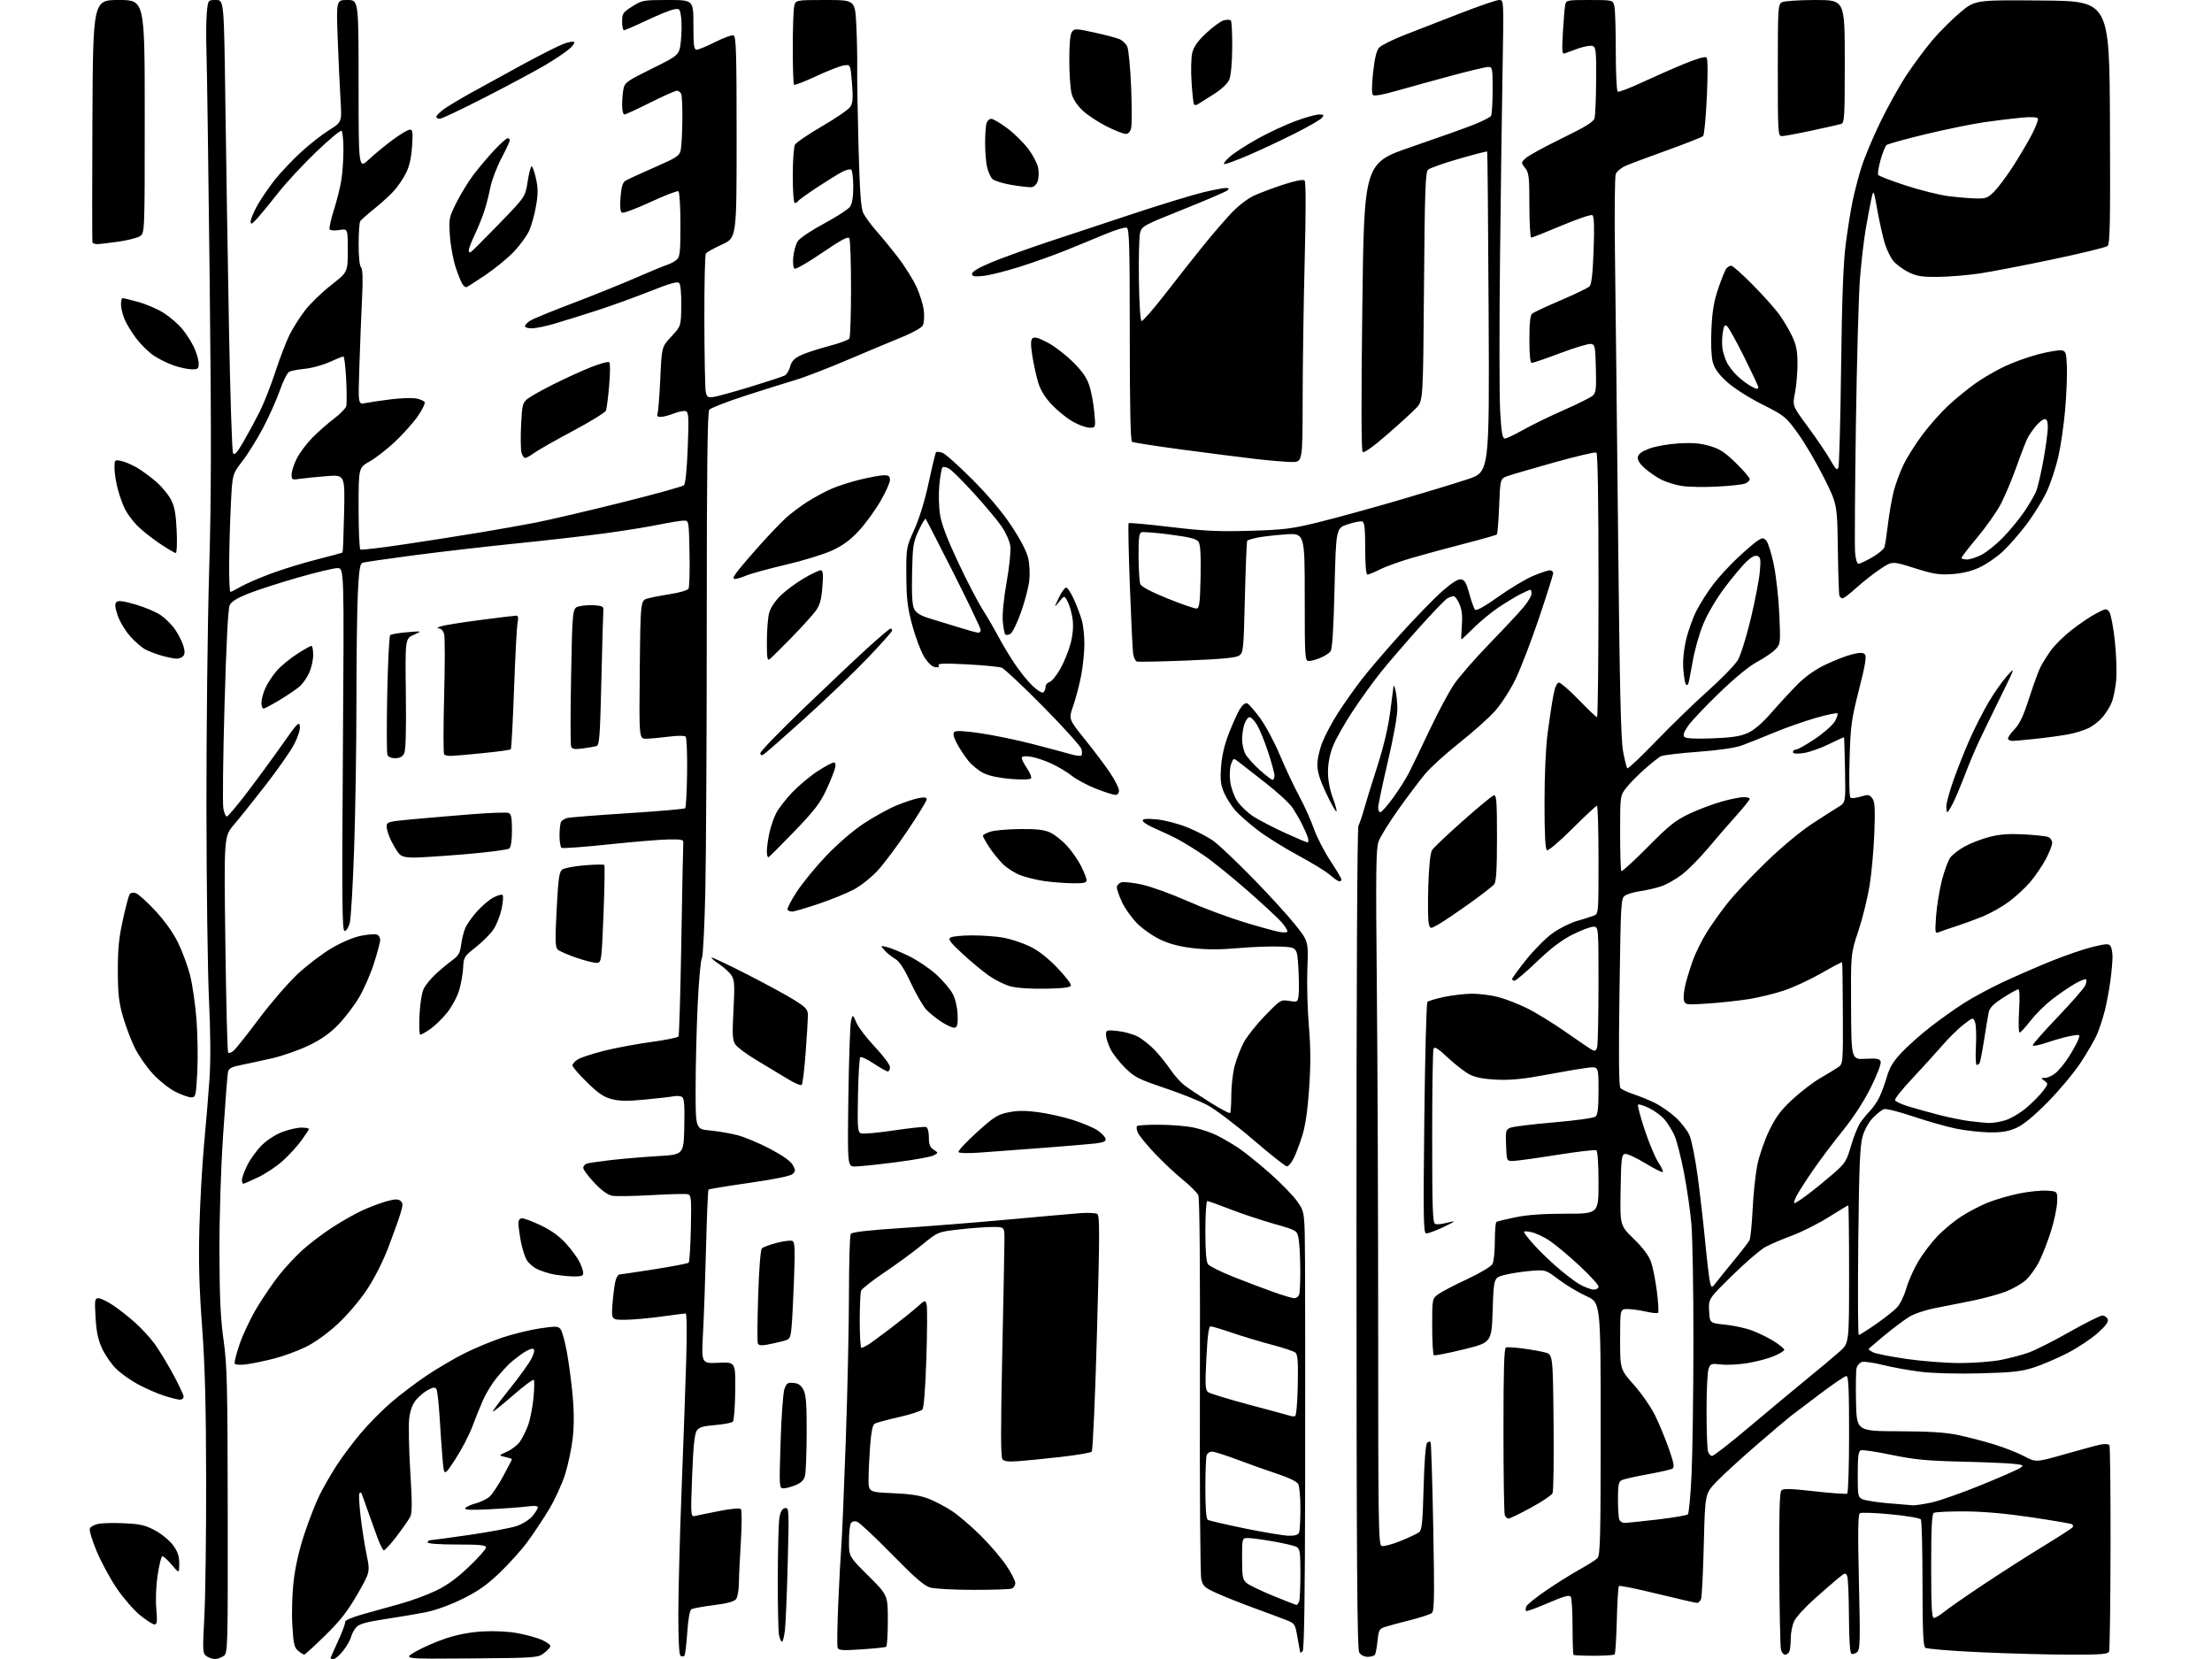 <?xml version="1.0" encoding="UTF-8" standalone="no"?>
<svg 
  version="1.1" 
  xmlns="http://www.w3.org/2000/svg" 
  xmlns:xlink="http://www.w3.org/1999/xlink" 
  xmlns:svg="http://www.w3.org/2000/svg"
  xmlns:rdf="http://www.w3.org/1999/02/22-rdf-syntax-ns#"
  xmlns:cc="http://creativecommons.org/ns#"
  xmlns:dc="http://purl.org/dc/elements/1.1/"
  viewBox="0 0 1024 768"
  width="1024"
  height="768"
>
<style>svg {background-color: white; }</style>"
<path stroke="none" fill="black" fill-rule="evenodd" d="M99.50,768.00C98.34,768.00 96.55,767.39 95.54,766.65C93.81,765.39 93.76,764.25 94.60,748.40C95.09,739.11 95.47,710.58 95.43,685.00C95.37,650.41 94.89,632.23 93.54,614.00C92.20,595.82 91.88,583.95 92.31,568.00C92.63,556.17 93.61,538.85 94.49,529.50C95.37,520.15 96.49,506.65 96.98,499.50C97.55,491.12 97.47,478.14 96.75,463.00C96.14,450.07 95.60,410.02 95.57,374.00C95.53,337.98 96.09,288.93 96.80,265.00C97.83,230.79 97.88,201.75 97.06,129.00C96.48,78.12 95.82,31.02 95.59,24.32C95.36,17.62 95.42,9.41 95.73,6.07C96.28,0.00 96.28,0.00 99.98,0.00C103.68,0.00 103.68,0.00 104.33,47.75C104.69,74.01 105.44,120.86 106.00,151.86C106.56,182.86 107.41,208.91 107.88,209.75C108.54,210.94 109.67,209.70 112.75,204.40C114.95,200.60 118.33,194.35 120.26,190.50C122.19,186.65 125.46,178.32 127.52,172.00C129.59,165.68 132.53,158.01 134.05,154.96C135.57,151.91 138.77,146.87 141.16,143.75C143.55,140.64 148.99,135.36 153.25,132.02C161.00,125.96 161.00,125.96 161.00,115.89C161.00,105.82 161.00,105.82 157.10,106.48C154.92,106.85 152.94,106.72 152.61,106.18C152.29,105.65 153.14,101.68 154.52,97.36C155.90,93.04 157.46,86.80 158.00,83.50C158.54,80.20 158.99,73.81 158.99,69.31C159.00,64.80 158.59,60.86 158.08,60.55C157.58,60.24 152.29,64.65 146.33,70.36C140.37,76.07 132.57,84.47 129.00,89.01C125.42,93.56 121.05,98.90 119.28,100.89C116.67,103.81 116.05,104.13 116.03,102.58C116.01,101.53 117.41,98.15 119.13,95.08C120.86,92.01 124.49,86.69 127.21,83.26C129.93,79.83 135.39,74.06 139.33,70.44C143.27,66.82 149.15,62.22 152.39,60.20C158.28,56.55 158.28,56.55 157.63,46.02C157.27,40.24 156.69,27.51 156.33,17.75C155.68,-0.00 155.68,-0.00 160.84,-0.00C166.00,0.00 166.00,0.00 166.00,39.14C166.00,78.27 166.00,78.27 170.81,73.78C173.45,71.30 178.45,67.19 181.92,64.64C185.38,62.09 188.91,60.00 189.75,60.00C191.05,60.00 191.20,61.23 190.75,67.83C190.39,73.10 189.48,77.11 187.97,80.08C186.74,82.51 184.36,86.08 182.69,88.00C181.02,89.92 176.92,93.70 173.58,96.38C170.24,99.07 167.17,101.77 166.77,102.38C166.36,103.00 166.02,107.80 166.02,113.05C166.01,118.79 166.45,123.05 167.12,123.72C167.90,124.50 168.05,128.87 167.60,138.17C167.25,145.50 166.69,159.55 166.37,169.40C165.77,187.30 165.77,187.30 169.14,186.60C170.99,186.22 176.26,185.44 180.86,184.86C185.46,184.29 190.74,184.10 192.58,184.45C194.42,184.79 196.22,185.55 196.57,186.12C196.93,186.69 195.55,189.59 193.50,192.56C191.45,195.53 186.73,200.84 183.00,204.37C179.26,207.89 173.91,212.06 171.11,213.63C166.00,216.50 166.00,216.50 166.00,235.19C166.00,245.47 166.38,254.11 166.84,254.40C167.29,254.68 176.56,253.59 187.42,251.96C198.29,250.34 214.00,247.87 222.34,246.48C230.68,245.09 242.22,243.04 248.00,241.92C253.78,240.80 271.32,236.70 287.00,232.81C302.68,228.92 316.01,225.23 316.63,224.62C317.31,223.94 318.00,217.15 318.38,207.22C318.92,193.25 318.80,190.86 317.50,190.36C316.67,190.04 314.19,190.51 311.98,191.39C309.77,192.28 307.02,193.00 305.87,193.00C304.38,193.00 303.96,192.55 304.39,191.42C304.73,190.55 305.30,183.25 305.67,175.20C306.33,160.56 306.33,160.56 310.79,155.79C315.25,151.02 315.25,151.02 315.38,141.57C315.45,135.86 315.06,131.68 314.40,131.01C313.59,130.19 309.98,131.22 300.90,134.84C294.08,137.56 282.88,141.60 276.00,143.83C269.12,146.05 260.30,148.80 256.39,149.93C252.48,151.07 247.87,152.00 246.14,152.00C244.41,152.00 243.00,151.56 243.00,151.02C243.00,150.49 244.05,149.36 245.34,148.51C246.62,147.67 255.41,144.05 264.86,140.47C274.32,136.88 287.55,131.55 294.28,128.62C301.00,125.69 307.62,122.95 309.00,122.53C310.38,122.11 312.29,121.07 313.25,120.23C314.77,118.89 315.00,116.73 315.00,103.90C315.00,95.74 314.58,88.86 314.06,88.54C313.54,88.22 307.70,90.47 301.08,93.55C294.45,96.62 288.52,98.82 287.89,98.43C287.13,97.96 286.92,95.54 287.27,91.21C287.67,86.29 288.25,84.43 289.65,83.60C290.67,83.00 296.67,80.25 302.99,77.48C313.34,72.95 314.55,72.15 315.13,69.48C315.48,67.84 315.82,61.70 315.88,55.83C315.95,49.96 315.73,44.45 315.39,43.58C315.06,42.71 314.15,42.00 313.38,42.00C312.60,42.00 307.03,44.48 301.00,47.50C294.97,50.53 289.58,53.00 289.02,53.00C288.46,53.00 288.00,51.03 288.00,48.62C288.00,46.22 288.28,42.83 288.63,41.10C289.20,38.24 290.37,37.41 301.88,31.73C314.50,25.50 314.50,25.50 315.20,19.00C315.58,15.42 315.63,10.54 315.32,8.15C314.76,3.93 314.65,3.82 311.73,4.40C310.07,4.74 304.45,7.03 299.23,9.50C294.00,11.98 289.34,14.00 288.87,14.00C288.39,14.00 288.00,12.19 288.00,9.98C288.00,6.28 288.37,5.72 292.70,2.98C297.22,0.11 297.82,0.00 309.20,0.00C321.00,0.00 321.00,0.00 321.00,11.50C321.00,21.14 321.25,23.00 322.52,23.00C323.36,23.00 327.24,21.40 331.13,19.43C335.03,17.47 338.84,16.11 339.61,16.40C340.77,16.85 341.00,24.62 341.00,63.53C341.00,110.13 341.00,110.13 334.25,113.18C330.54,114.86 327.16,116.74 326.75,117.37C326.34,117.99 326.03,132.00 326.07,148.50C326.11,165.00 326.40,179.78 326.71,181.34C327.21,183.87 327.62,184.14 330.38,183.75C332.10,183.50 339.80,181.38 347.50,179.03C355.20,176.68 362.28,174.35 363.23,173.85C364.18,173.36 365.32,171.50 365.77,169.73C366.37,167.34 367.60,165.99 370.52,164.56C372.69,163.49 378.51,161.56 383.44,160.28C388.38,159.00 392.76,157.40 393.19,156.73C393.62,156.05 393.97,145.60 393.97,133.50C393.97,121.40 393.61,110.93 393.17,110.24C392.59,109.32 389.16,111.17 380.62,117.01C374.15,121.42 368.39,124.74 367.82,124.39C367.21,124.01 366.97,121.71 367.23,118.93C367.49,116.28 368.43,112.99 369.33,111.62C370.23,110.25 375.69,106.59 381.48,103.49C387.26,100.39 392.67,96.88 393.50,95.70C394.50,94.27 395.00,91.14 395.00,86.34C395.00,82.37 394.56,78.85 394.03,78.52C393.50,78.19 391.59,78.68 389.80,79.60C388.01,80.53 382.83,83.74 378.28,86.73C373.73,89.73 369.75,92.59 369.44,93.09C369.14,93.59 368.46,94.00 367.94,94.00C367.40,94.00 367.00,88.62 367.00,81.43C367.00,74.52 367.45,68.04 367.99,67.02C368.53,66.00 374.19,62.14 380.56,58.44C386.93,54.75 392.81,50.70 393.63,49.45C394.81,47.64 394.97,45.39 394.41,38.48C393.71,29.79 393.71,29.79 390.53,30.30C388.79,30.58 383.04,32.84 377.75,35.31C372.46,37.78 367.88,39.55 367.57,39.23C367.26,38.92 367.00,31.37 367.00,22.46C367.00,13.54 367.28,4.84 367.62,3.12C368.25,0.00 368.25,0.00 382.03,-0.00C395.80,-0.00 395.80,-0.00 396.39,11.25C396.71,17.44 396.91,26.55 396.83,31.50C396.75,36.45 397.03,52.88 397.44,68.00C398.00,88.68 398.54,96.27 399.63,98.60C400.43,100.30 403.23,104.12 405.86,107.10C408.48,110.07 413.04,115.65 415.98,119.50C418.91,123.35 422.61,129.25 424.19,132.62C425.77,135.98 427.33,140.97 427.65,143.71C427.98,146.47 427.78,149.54 427.20,150.63C426.62,151.72 422.51,154.05 417.83,155.94C413.25,157.80 401.85,162.57 392.50,166.55C383.15,170.53 372.12,174.78 368.00,175.98C363.88,177.19 353.52,180.44 345.00,183.20C336.48,185.97 328.98,188.88 328.35,189.67C327.50,190.74 327.19,216.10 327.18,286.81C327.18,339.44 326.88,395.99 326.52,412.48C326.15,428.97 325.43,442.98 324.91,443.61C324.39,444.23 323.53,453.69 323.00,464.62C322.47,475.56 322.03,493.10 322.02,503.61C322.00,522.71 322.00,522.71 328.75,523.34C332.46,523.69 338.19,524.67 341.47,525.53C344.76,526.39 351.50,529.22 356.44,531.81C362.18,534.82 365.99,537.52 366.96,539.24C368.31,541.64 368.31,542.12 366.99,543.43C366.02,544.40 359.02,545.85 347.00,547.57C336.82,549.03 328.27,550.43 328.00,550.69C327.73,550.95 327.22,562.71 326.87,576.83C326.52,590.95 325.89,608.97 325.46,616.87C324.68,631.24 324.68,631.24 332.59,630.87C340.50,630.50 340.50,630.50 340.36,643.84C340.28,651.18 339.79,657.61 339.26,658.14C338.74,658.66 335.06,659.36 331.08,659.70C325.23,660.19 323.59,660.71 322.48,662.40C321.53,663.87 320.90,670.16 320.40,683.40C319.69,702.29 319.69,702.29 322.10,701.72C323.42,701.40 328.46,700.37 333.30,699.43C338.48,698.41 342.46,698.07 342.97,698.60C343.46,699.11 343.46,705.62 342.97,713.50C342.49,721.20 342.08,730.00 342.05,733.06C342.02,736.12 341.44,739.36 340.75,740.27C339.89,741.42 336.67,742.28 330.37,743.08C325.35,743.71 320.70,744.57 320.04,744.98C319.30,745.43 318.56,749.68 318.15,755.79C317.78,761.33 317.17,766.16 316.81,766.53C316.44,766.90 315.65,766.90 315.07,766.54C314.37,766.11 314.01,759.37 314.02,747.19C314.02,736.91 314.69,711.40 315.50,690.50C316.31,669.60 317.28,642.49 317.65,630.25C318.05,617.06 317.95,608.01 317.41,608.03C316.91,608.05 311.77,608.71 306.00,609.50C300.23,610.29 292.68,610.95 289.23,610.97C282.95,611.00 282.95,611.00 283.62,602.75C283.99,598.21 284.66,593.49 285.12,592.25C285.58,591.01 286.30,590.00 286.73,590.00C287.15,589.99 294.39,588.91 302.82,587.60C311.24,586.28 318.44,584.89 318.82,584.52C319.19,584.15 319.64,576.96 319.82,568.55C320.11,554.46 320.00,553.24 318.32,552.83C317.32,552.59 309.75,552.79 301.50,553.26C293.25,553.74 285.09,553.86 283.37,553.54C281.34,553.16 278.46,551.07 275.12,547.54C272.31,544.56 270.00,541.45 270.00,540.63C270.00,539.81 270.79,538.91 271.75,538.63C272.71,538.35 277.77,537.62 283.00,537.01C288.23,536.41 297.90,535.59 304.50,535.20C316.50,534.50 316.50,534.50 316.78,521.58C316.99,511.92 316.74,508.45 315.78,507.83C315.08,507.38 313.38,507.22 312.00,507.48C310.62,507.75 304.69,508.43 298.81,509.01C290.76,509.80 286.92,509.76 283.31,508.85C279.54,507.90 277.06,506.22 271.75,501.03C268.04,497.40 265.00,493.89 265.00,493.23C265.00,492.58 266.06,491.35 267.36,490.50C268.65,489.65 274.08,487.85 279.41,486.50C284.74,485.15 294.59,483.30 301.30,482.39C308.01,481.48 313.77,480.32 314.10,479.81C314.42,479.30 315.01,459.45 315.41,435.69C315.80,411.94 316.21,391.60 316.31,390.50C316.48,388.66 315.93,388.51 309.50,388.60C305.65,388.66 293.15,389.69 281.73,390.90C270.30,392.11 260.52,392.82 259.98,392.49C259.44,392.15 259.01,389.55 259.02,386.69C259.02,383.84 259.36,381.00 259.77,380.38C260.17,379.77 261.40,379.01 262.50,378.69C263.60,378.38 276.20,377.38 290.50,376.47C304.80,375.56 316.81,374.52 317.19,374.16C317.57,373.80 317.97,366.39 318.08,357.69C318.19,349.00 317.88,341.49 317.39,341.00C316.88,340.49 313.53,340.51 309.50,341.03C305.65,341.53 301.00,341.95 299.17,341.97C295.84,342.00 295.84,342.00 296.17,309.97C296.50,277.94 296.50,277.94 300.00,277.00C301.93,276.48 306.76,275.55 310.75,274.94C314.74,274.32 318.34,273.22 318.75,272.49C319.16,271.75 319.36,264.37 319.20,256.08C318.90,241.02 318.90,241.00 316.56,241.00C315.27,241.00 310.01,241.86 304.86,242.90C299.71,243.95 288.52,245.74 280.00,246.90C271.48,248.05 253.25,250.13 239.50,251.53C225.75,252.92 204.30,255.40 191.84,257.03C179.38,258.66 168.54,260.24 167.74,260.54C166.64,260.97 166.16,264.23 165.65,274.71C165.29,282.19 165.00,304.79 165.00,324.92C165.00,345.05 164.53,375.47 163.95,392.51C163.38,409.56 162.46,425.19 161.91,427.25C161.37,429.31 160.30,431.00 159.54,431.00C158.37,431.00 158.25,418.09 158.74,347.00C159.32,263.00 159.32,263.00 156.22,263.00C154.52,263.00 146.23,264.98 137.81,267.40C129.39,269.82 119.12,273.14 115.00,274.77C109.85,276.81 107.14,278.48 106.34,280.12C105.59,281.68 104.75,297.71 103.94,326.50C103.25,350.70 103.00,372.19 103.39,374.25C103.77,376.31 104.50,378.00 105.01,378.00C105.51,378.00 109.88,372.80 114.71,366.44C119.55,360.08 126.88,350.07 131.00,344.19C137.70,334.64 138.53,333.79 138.82,336.24C139.00,337.88 137.89,341.30 136.03,344.80C134.32,348.01 128.42,356.42 122.93,363.49C117.43,370.57 110.85,378.80 108.31,381.78C103.68,387.20 103.68,387.20 104.33,436.68C104.68,463.89 105.25,486.60 105.59,487.14C105.95,487.73 107.03,487.39 108.23,486.32C109.34,485.32 114.65,478.63 120.01,471.46C125.38,464.29 133.36,455.06 137.73,450.96C142.11,446.86 149.25,441.43 153.60,438.89C158.38,436.10 163.77,433.85 167.25,433.17C170.42,432.56 173.68,432.32 174.50,432.64C175.33,432.96 176.00,434.07 176.00,435.11C176.00,436.15 174.69,441.06 173.10,446.03C171.50,451.00 168.39,458.09 166.19,461.80C163.99,465.51 159.71,471.11 156.69,474.26C152.78,478.32 148.84,481.12 143.05,483.92C138.57,486.08 130.99,488.75 126.20,489.85C121.42,490.95 114.91,492.36 111.75,492.99C107.14,493.91 105.91,494.57 105.53,496.32C105.28,497.52 104.26,510.65 103.28,525.50C102.21,541.80 101.53,563.40 101.59,580.00C101.65,600.89 102.11,610.62 103.51,620.50C105.13,631.98 105.35,641.18 105.42,699.33C105.50,763.39 105.45,765.20 103.56,766.58C102.49,767.36 100.66,768.00 99.50,768.00zM154.42,768.00C153.64,768.00 153.00,767.84 153.00,767.64C153.00,767.44 154.58,763.86 156.51,759.68C158.44,755.50 159.91,751.53 159.76,750.87C159.60,750.13 162.81,748.73 168.00,747.27C172.68,745.96 180.55,743.76 185.50,742.39C190.45,741.02 197.81,738.30 201.85,736.36C206.98,733.90 211.60,730.54 217.10,725.28C221.45,721.13 225.00,717.12 225.00,716.37C225.00,715.28 222.25,715.00 211.50,715.00C203.17,715.00 198.00,714.62 198.00,714.00C198.00,713.45 198.56,713.00 199.25,713.00C199.94,712.99 208.09,711.89 217.37,710.54C226.64,709.19 236.42,707.36 239.09,706.47C241.86,705.55 245.02,703.57 246.47,701.85C247.86,700.20 249.00,698.37 249.00,697.79C249.00,697.11 247.32,696.97 244.25,697.38C241.64,697.73 233.92,698.31 227.10,698.66C218.02,699.13 214.88,699.00 215.39,698.18C215.77,697.56 217.98,696.55 220.29,695.94C222.61,695.32 225.52,693.88 226.76,692.72C228.01,691.57 230.82,687.30 233.01,683.24C235.21,679.17 237.00,675.69 237.00,675.50C237.00,675.31 235.60,674.85 233.88,674.47C230.76,673.79 230.76,673.79 234.73,672.01C236.91,671.03 239.60,668.94 240.70,667.37C241.80,665.79 243.47,662.45 244.41,659.94C245.36,657.43 246.49,651.81 246.93,647.44C247.37,643.07 247.45,639.18 247.11,638.80C246.78,638.41 242.45,641.63 237.50,645.96C232.55,650.28 228.34,653.65 228.14,653.46C227.94,653.26 231.42,648.57 235.88,643.03C240.34,637.49 244.88,631.19 245.98,629.03C247.29,626.47 247.62,624.88 246.93,624.46C246.36,624.10 244.22,624.94 242.19,626.32C240.16,627.71 237.36,629.89 235.97,631.17C234.57,632.45 231.77,635.56 229.74,638.07C227.71,640.58 224.97,645.08 223.64,648.07C222.31,651.06 220.05,656.65 218.62,660.50C217.18,664.35 213.66,671.10 210.79,675.50C205.57,683.50 205.57,683.50 204.88,675.50C204.51,671.10 203.88,662.28 203.50,655.89C203.11,649.51 202.45,643.73 202.03,643.05C201.43,642.09 200.60,642.16 198.25,643.37C196.59,644.23 194.09,646.29 192.69,647.95C190.96,650.01 189.92,652.76 189.45,656.55C189.07,659.61 189.28,670.63 189.92,681.04C190.83,695.70 190.82,700.47 189.89,702.23C189.23,703.48 186.40,707.52 183.60,711.21C180.79,714.91 178.12,717.82 177.66,717.69C177.20,717.55 175.91,714.98 174.78,711.97C173.66,708.96 171.56,703.12 170.12,699.00C168.68,694.88 167.39,691.31 167.25,691.08C167.11,690.85 166.72,690.94 166.38,691.28C166.04,691.62 166.28,696.31 166.90,701.70C167.52,707.09 168.78,715.16 169.70,719.63C171.36,727.77 171.36,727.77 165.43,738.06C160.85,746.00 157.45,750.35 150.50,757.14C145.55,761.98 141.21,765.95 140.86,765.97C140.51,765.99 139.26,765.21 138.08,764.25C136.23,762.75 135.85,761.09 135.33,752.50C134.99,746.85 135.25,737.93 135.93,732.00C136.71,725.15 138.47,717.46 140.99,709.87C143.11,703.47 146.29,695.37 148.05,691.87C149.81,688.37 153.28,682.35 155.76,678.50C158.23,674.65 163.24,667.96 166.88,663.62C170.52,659.29 176.88,652.84 181.00,649.29C185.12,645.73 192.53,640.13 197.45,636.82C202.38,633.52 210.25,628.89 214.95,626.53C219.65,624.16 227.58,620.87 232.56,619.20C237.54,617.53 245.38,615.62 249.97,614.94C257.55,613.84 258.44,613.88 259.57,615.43C260.26,616.36 261.54,621.05 262.42,625.85C263.30,630.64 264.49,639.61 265.07,645.77C265.77,653.31 265.79,659.85 265.13,665.74C264.59,670.56 262.99,678.13 261.59,682.57C260.18,687.00 256.82,694.31 254.12,698.81C251.41,703.30 246.91,710.07 244.11,713.85C241.32,717.62 235.52,724.06 231.24,728.15C225.31,733.81 221.20,736.69 213.98,740.24C208.31,743.03 201.49,745.49 197.00,746.37C192.88,747.18 184.40,748.61 178.17,749.55C169.70,750.83 166.37,751.76 165.00,753.23C163.99,754.31 162.87,756.36 162.52,757.79C162.16,759.21 160.51,762.10 158.85,764.19C157.19,766.29 155.19,768.00 154.42,768.00zM217.68,767.74C186.50,767.99 186.50,767.99 192.41,764.57C195.66,762.69 201.96,759.94 206.41,758.46C211.65,756.71 217.62,755.58 223.34,755.24C228.57,754.93 235.10,755.23 239.31,755.99C243.23,756.69 248.41,758.10 250.80,759.13C253.20,760.16 254.99,761.54 254.77,762.19C254.55,762.84 253.13,764.31 251.62,765.44C248.99,767.40 247.40,767.51 217.68,767.74zM633.18,767.00C631.57,767.00 629.98,766.20 629.23,765.00C628.25,763.43 627.98,723.10 627.95,573.52C627.93,456.72 628.28,383.35 628.86,382.26C629.38,381.29 630.56,377.80 631.49,374.50C632.41,371.20 635.17,362.30 637.61,354.73C640.42,346.03 642.60,336.84 643.53,329.79C644.34,323.65 645.05,318.15 645.12,317.56C645.18,316.98 645.58,317.85 646.00,319.50C646.42,321.15 646.82,324.90 646.88,327.83C646.95,331.02 645.19,340.92 642.50,352.45C640.02,363.05 638.00,372.69 638.00,373.86C638.00,375.04 638.45,376.00 639.01,376.00C639.56,376.00 642.17,373.06 644.81,369.46C647.45,365.87 650.81,360.58 652.27,357.71C653.73,354.85 658.03,345.93 661.83,337.89C665.62,329.86 670.67,320.41 673.05,316.89C675.42,313.38 682.82,304.88 689.49,298.00C696.16,291.12 703.28,283.51 705.31,281.07C707.34,278.63 709.00,275.82 709.00,274.82C709.00,273.82 708.76,273.00 708.46,273.00C708.16,273.00 706.03,273.96 703.71,275.14C701.39,276.32 696.80,279.11 693.50,281.34C690.20,283.57 685.11,287.78 682.18,290.70C679.26,293.61 676.73,296.00 676.55,296.00C676.37,296.00 676.46,293.19 676.73,289.75C677.08,285.36 676.77,282.38 675.67,279.75C674.81,277.69 673.60,276.00 672.99,276.00C672.37,276.00 671.06,276.43 670.07,276.96C669.07,277.50 663.12,283.68 656.83,290.71C650.55,297.75 642.68,306.88 639.36,311.00C636.03,315.12 630.14,323.28 626.27,329.13C622.40,334.97 618.22,342.40 616.98,345.63C615.52,349.43 614.74,353.62 614.76,357.50C614.78,361.19 615.64,365.74 616.99,369.32C618.20,372.52 618.97,375.37 618.68,375.65C618.40,375.93 616.31,372.24 614.03,367.44C611.06,361.20 609.87,357.39 609.85,354.07C609.83,351.35 610.84,346.88 612.30,343.30C613.67,339.93 616.91,333.89 619.51,329.87C622.11,325.85 626.84,319.15 630.02,314.97C633.20,310.80 641.48,301.11 648.43,293.44C655.37,285.77 664.02,276.89 667.65,273.70C672.07,269.80 674.94,267.99 676.36,268.20C678.04,268.44 678.83,269.82 680.21,274.92C681.16,278.45 682.36,281.76 682.88,282.28C683.47,282.87 687.50,280.60 693.66,276.21C699.07,272.36 706.30,268.03 709.72,266.60C713.14,265.17 716.63,264.00 717.47,264.00C718.31,264.00 719.00,264.60 719.00,265.34C719.00,266.08 716.06,275.42 712.46,286.09C708.86,296.77 703.95,309.55 701.54,314.50C699.05,319.61 694.94,325.97 692.03,329.21C689.21,332.36 681.82,338.95 675.61,343.87C669.40,348.79 662.30,355.22 659.83,358.16C657.37,361.10 651.82,368.45 647.50,374.50C643.19,380.55 639.00,387.30 638.20,389.50C636.97,392.91 636.85,402.93 637.38,457.00C637.72,491.93 638.00,564.28 638.00,617.78C638.00,705.16 638.16,715.12 639.57,715.66C640.43,715.99 644.28,715.00 648.12,713.45C651.97,711.90 655.88,710.08 656.81,709.40C658.26,708.34 658.57,705.43 659.03,688.60C659.36,676.34 659.98,668.62 660.67,667.93C661.28,667.32 662.00,667.20 662.27,667.66C662.54,668.12 663.09,685.84 663.49,707.04C664.09,738.92 663.98,745.77 662.86,746.70C662.11,747.32 657.67,748.79 653.00,749.96C648.33,751.13 643.10,752.54 641.39,753.08C638.51,753.99 638.23,754.49 637.71,759.51C637.40,762.50 636.86,765.41 636.52,765.97C636.17,766.54 634.67,767.00 633.18,767.00zM737.83,766.50C732.88,766.50 728.65,766.31 728.42,766.08C728.19,765.85 727.99,760.00 727.98,753.08C727.98,746.16 727.60,739.92 727.15,739.21C726.52,738.21 724.13,738.87 716.63,742.10C711.30,744.39 706.72,746.05 706.45,745.78C706.17,745.51 706.23,744.57 706.56,743.69C706.90,742.82 711.07,739.45 715.84,736.20C720.60,732.96 727.55,728.62 731.28,726.55C735.01,724.48 738.73,722.13 739.53,721.32C740.79,720.07 741.00,711.45 741.00,661.44C741.00,603.02 741.00,603.02 734.43,600.04C730.81,598.40 725.07,594.97 721.68,592.41C715.50,587.76 715.50,587.76 708.50,588.34C704.65,588.66 699.25,589.50 696.50,590.21C691.50,591.50 691.50,591.50 691.00,606.50C690.50,621.50 690.50,621.50 677.54,624.68C670.41,626.43 664.23,627.64 663.79,627.37C663.36,627.10 663.00,621.09 663.00,614.01C663.00,601.14 663.00,601.14 665.92,599.06C667.53,597.91 673.56,594.77 679.34,592.08C685.20,589.34 690.31,586.28 690.92,585.15C691.51,584.04 692.00,579.30 692.00,574.62C692.00,569.95 692.34,565.91 692.76,565.65C693.18,565.39 697.11,564.43 701.51,563.52C706.93,562.39 714.40,561.86 724.75,561.86C740.00,561.87 740.00,561.87 740.00,547.49C740.00,539.06 739.59,532.86 739.01,532.50C738.46,532.17 730.25,533.13 720.76,534.63C711.27,536.14 702.15,537.41 700.50,537.44C697.50,537.50 697.50,537.50 697.21,530.25C696.93,523.50 697.07,522.93 699.21,522.05C700.47,521.53 709.54,520.42 719.36,519.58C729.18,518.75 737.84,517.55 738.61,516.91C739.64,516.05 740.00,512.94 740.00,504.75C740.00,493.75 740.00,493.75 735.25,494.26C732.64,494.55 724.03,496.00 716.12,497.48C705.43,499.50 699.53,500.09 693.12,499.82C687.27,499.57 683.24,498.83 680.58,497.53C678.42,496.47 673.86,492.99 670.44,489.79C665.55,485.22 664.09,484.32 663.61,485.57C663.27,486.45 663.00,504.92 663.00,526.61C663.00,559.63 663.23,566.15 664.41,566.60C665.18,566.90 667.43,566.70 669.41,566.15C671.38,565.61 673.00,565.32 673.00,565.51C673.00,565.70 670.47,567.01 667.38,568.43C664.29,569.84 661.09,571.00 660.27,571.00C658.95,571.00 658.84,564.57 659.36,517.82C659.69,488.58 660.33,464.27 660.79,463.81C661.25,463.35 664.75,462.31 668.56,461.50C672.38,460.70 678.22,460.03 681.54,460.02C684.86,460.01 690.26,460.70 693.54,461.55C696.82,462.40 702.83,464.73 706.91,466.74C710.99,468.75 719.05,473.71 724.83,477.75C730.61,481.80 736.11,485.53 737.06,486.03C738.40,486.75 738.91,486.47 739.38,484.73C739.70,483.50 739.98,470.46 739.99,455.75C740.00,429.00 740.00,429.00 737.63,429.00C736.33,429.00 732.03,430.62 728.06,432.61C723.01,435.13 718.07,438.88 711.55,445.11C706.43,450.00 701.74,454.00 701.12,454.00C700.51,454.00 700.00,453.65 700.00,453.21C700.00,452.78 702.95,448.73 706.56,444.22C710.17,439.71 715.64,434.22 718.73,432.01C721.81,429.80 726.84,427.27 729.91,426.38C732.99,425.50 736.51,424.38 737.75,423.91C740.00,423.04 740.00,423.04 740.00,398.02C740.00,384.26 739.67,373.00 739.27,373.00C738.86,373.00 733.74,377.78 727.87,383.63C721.75,389.73 716.74,393.96 716.11,393.57C715.35,393.10 715.00,386.10 715.00,371.63C715.00,358.45 715.57,346.03 716.50,338.94C717.33,332.65 718.51,324.91 719.13,321.75C719.88,317.94 720.75,316.00 721.70,316.00C722.49,316.00 726.62,319.60 730.88,324.00C735.14,328.40 738.94,332.00 739.31,332.00C739.69,332.00 740.00,304.58 740.00,271.06C740.00,231.80 739.65,209.90 739.01,209.50C738.46,209.17 729.80,211.19 719.76,214.00C709.72,216.82 699.92,219.67 698.00,220.35C694.50,221.58 694.50,221.58 694.00,234.21C693.73,241.16 693.24,247.10 692.93,247.41C692.62,247.72 686.09,249.58 678.43,251.55C670.77,253.52 659.79,256.49 654.04,258.16C648.28,259.82 641.43,262.27 638.82,263.59C636.21,264.92 633.60,266.00 633.03,266.00C632.38,266.00 632.00,261.58 632.00,253.97C632.00,244.85 631.68,241.81 630.66,241.42C629.93,241.14 626.89,241.72 623.91,242.71C618.50,244.50 618.50,244.50 617.80,272.33C617.32,291.92 616.75,300.60 615.88,301.64C615.21,302.45 613.11,303.76 611.21,304.56C609.31,305.35 606.91,306.00 605.88,306.00C604.08,306.00 604.00,304.69 604.00,276.36C604.00,246.73 604.00,246.73 594.75,247.41C589.66,247.78 583.78,248.48 581.67,248.96C579.56,249.43 577.63,250.03 577.38,250.29C577.13,250.54 576.64,262.32 576.30,276.46C575.70,301.08 575.59,302.22 573.59,303.53C572.10,304.51 565.20,305.15 549.50,305.77C537.40,306.25 526.95,306.46 526.28,306.23C525.60,306.00 524.84,304.39 524.57,302.65C524.31,300.92 523.62,286.71 523.04,271.09C522.46,255.46 522.21,242.46 522.48,242.19C522.74,241.92 531.54,242.73 542.02,243.98C557.71,245.84 564.21,246.15 578.79,245.72C594.55,245.24 598.04,244.81 610.50,241.73C618.20,239.84 634.62,235.33 647.00,231.72C659.38,228.11 674.00,223.65 679.50,221.83C689.50,218.50 689.50,218.50 689.13,144.50C688.93,103.80 688.62,70.35 688.46,70.16C688.29,69.98 682.39,71.49 675.33,73.53C668.27,75.56 661.85,77.84 661.07,78.58C659.87,79.72 659.56,88.57 659.21,132.72C658.79,185.50 658.79,185.50 655.65,188.85C653.92,190.69 647.84,196.24 642.14,201.18C635.42,207.01 631.43,209.83 630.80,209.20C630.17,208.57 630.12,184.68 630.66,141.86C631.50,75.50 631.50,75.50 653.50,67.96C665.60,63.81 678.65,59.16 682.50,57.61C686.35,56.07 689.83,54.29 690.23,53.65C690.64,53.02 690.98,47.66 690.98,41.75C691.00,31.55 690.89,31.00 688.94,31.00C687.80,31.00 680.04,32.84 671.69,35.10C663.33,37.35 652.00,40.48 646.51,42.05C640.19,43.86 636.17,44.57 635.57,43.97C634.97,43.37 634.99,39.52 635.65,33.52C636.36,26.88 637.22,23.42 638.47,22.03C639.46,20.94 644.82,18.28 650.38,16.12C655.95,13.96 667.56,9.45 676.19,6.09C684.82,2.74 692.84,-0.00 694.02,-0.00C696.15,-0.00 696.15,-0.00 695.60,31.25C695.29,48.44 694.75,88.47 694.40,120.20C694.04,151.94 694.08,183.55 694.48,190.45C695.05,200.33 695.51,203.00 696.63,203.00C697.42,203.00 701.22,201.21 705.07,199.03C708.93,196.84 717.35,192.74 723.79,189.90C730.23,187.07 736.30,184.05 737.28,183.19C738.82,181.84 739.02,180.15 738.78,170.57C738.52,160.29 738.35,159.48 736.45,159.21C735.33,159.05 728.97,160.96 722.33,163.46C715.69,165.96 709.74,168.00 709.13,168.00C708.36,168.00 708.00,164.51 708.00,157.12C708.00,149.46 708.38,145.93 709.29,145.17C710.00,144.59 715.96,141.81 722.54,139.00C729.12,136.19 735.10,133.30 735.83,132.58C736.77,131.65 737.33,126.71 737.73,115.78C738.13,104.74 737.96,100.10 737.15,99.59C736.53,99.21 730.10,101.39 722.86,104.45C715.63,107.50 709.33,110.00 708.86,110.00C708.39,110.00 708.00,103.31 708.00,95.13C708.00,81.88 707.79,80.00 706.04,77.77C704.08,75.28 704.08,75.28 706.29,73.21C707.50,72.07 715.02,67.96 723.00,64.07C733.88,58.76 737.66,56.44 738.15,54.75C738.51,53.51 738.85,45.62 738.90,37.22C738.99,23.80 738.80,21.86 737.33,21.30C736.41,20.94 733.37,21.46 730.58,22.46C727.78,23.45 724.91,24.48 724.20,24.76C723.15,25.16 723.01,23.19 723.51,14.88C723.84,9.17 724.33,3.49 724.58,2.25C725.02,0.08 725.44,0.00 735.89,0.00C746.75,0.00 746.75,0.00 747.38,3.13C747.72,4.84 748.00,14.27 748.00,24.07C748.00,33.86 748.40,42.13 748.89,42.43C749.37,42.73 754.44,40.81 760.14,38.15C765.84,35.50 774.68,31.61 779.79,29.51C785.57,27.12 789.44,26.04 790.02,26.62C790.59,27.19 790.64,34.25 790.15,44.81C789.71,54.29 788.93,62.47 788.42,62.98C787.91,63.49 780.52,66.41 772.00,69.48C763.47,72.54 754.77,75.80 752.65,76.72C750.53,77.64 748.43,79.38 747.97,80.57C747.52,81.77 747.36,98.67 747.62,118.13C747.88,137.58 748.53,195.57 749.06,247.00C749.78,317.70 750.34,342.27 751.36,347.77C752.10,351.77 752.99,355.32 753.33,355.66C753.67,356.00 759.63,350.37 766.59,343.14C773.54,335.92 784.40,325.40 790.71,319.77C797.03,314.13 803.24,307.72 804.53,305.51C805.81,303.31 808.47,294.80 810.44,286.61C812.40,278.42 814.30,268.65 814.65,264.89C815.19,259.00 815.05,257.95 813.58,257.39C812.42,256.95 810.74,257.83 808.36,260.12C806.44,261.98 801.97,267.32 798.43,272.00C794.75,276.88 790.55,283.97 788.60,288.63C786.67,293.22 784.45,301.06 783.51,306.63C782.58,312.06 781.64,316.69 781.41,316.92C781.19,317.15 780.74,317.07 780.41,316.75C780.09,316.42 779.58,313.48 779.28,310.20C778.94,306.36 779.35,301.51 780.46,296.52C781.41,292.27 783.67,285.95 785.48,282.46C787.30,278.98 790.81,273.49 793.29,270.28C795.76,267.06 800.78,261.63 804.43,258.21C808.09,254.79 812.21,251.25 813.60,250.34C815.83,248.88 816.29,248.86 817.60,250.17C818.42,250.99 819.98,255.90 821.08,261.08C822.18,266.26 823.35,276.70 823.69,284.28C824.29,297.82 824.26,298.10 821.91,300.60C820.60,301.99 816.84,304.57 813.55,306.32C809.84,308.29 803.17,313.75 795.96,320.71C789.56,326.87 783.06,333.75 781.50,335.99C779.47,338.94 778.98,340.38 779.76,341.16C780.48,341.88 784.92,342.10 792.68,341.81C801.72,341.47 805.57,340.89 809.06,339.32C812.12,337.95 815.74,334.84 820.06,329.89C823.60,325.83 829.02,319.96 832.10,316.86C835.78,313.15 840.24,310.00 845.10,307.67C849.17,305.72 854.67,303.59 857.31,302.93C860.97,302.02 862.41,302.01 863.29,302.89C864.17,303.77 863.52,307.72 860.58,319.28C857.03,333.24 856.67,335.91 856.22,351.61C855.92,362.11 856.11,368.95 856.70,369.32C857.23,369.64 859.37,369.39 861.45,368.75C864.81,367.72 865.39,367.81 866.72,369.55C867.93,371.14 868.11,374.08 867.69,385.50C867.41,393.20 866.41,404.23 865.48,410.00C864.55,415.77 862.21,425.23 860.28,431.00C856.78,441.50 856.78,441.50 856.91,466.00C857.04,490.50 857.04,490.50 863.51,490.15C868.75,489.86 870.10,490.10 870.60,491.40C870.96,492.34 869.09,497.30 866.14,503.25C862.92,509.77 858.14,517.14 853.01,523.50C848.57,529.00 842.31,537.33 839.11,542.00C835.90,546.67 832.53,551.96 831.61,553.75C830.70,555.54 830.30,557.00 830.72,557.00C831.15,556.99 833.98,555.13 837.00,552.86C840.02,550.58 845.23,546.34 848.58,543.43C854.22,538.51 854.81,537.59 856.92,530.35C858.16,526.06 860.14,521.19 861.32,519.53C862.49,517.86 864.48,515.46 865.73,514.20C866.99,512.93 868.85,510.23 869.88,508.20C870.91,506.16 872.51,501.85 873.44,498.62C874.72,494.16 876.38,491.41 880.32,487.24C883.17,484.22 889.10,478.94 893.50,475.51C897.90,472.08 904.88,467.11 909.00,464.47C913.12,461.84 921.23,457.46 927.00,454.75C932.77,452.04 942.90,447.63 949.50,444.95C956.10,442.27 964.79,439.30 968.81,438.33C975.18,436.81 976.24,436.77 977.05,438.04C977.55,438.84 977.96,441.07 977.95,443.00C977.95,444.93 977.51,449.83 976.98,453.90C976.45,457.98 975.28,464.23 974.39,467.80C973.49,471.36 971.86,476.36 970.76,478.89C969.66,481.43 966.24,487.32 963.15,492.00C960.07,496.68 953.20,504.89 947.89,510.26C941.40,516.81 936.63,520.72 933.37,522.16C929.71,523.78 926.67,524.28 920.98,524.21C916.84,524.15 909.86,523.37 905.48,522.47C901.09,521.57 892.20,519.04 885.72,516.86C879.24,514.67 873.14,513.14 872.16,513.45C871.18,513.76 868.89,515.55 867.06,517.44C865.04,519.52 863.15,522.95 862.23,526.18C861.02,530.43 860.62,540.22 860.25,574.75C860.00,598.54 860.10,618.00 860.48,618.00C860.86,618.00 864.42,615.76 868.39,613.01C872.35,610.27 876.77,606.78 878.19,605.26C879.61,603.74 881.54,599.80 882.46,596.50C883.39,593.20 885.88,587.58 888.00,584.00C890.12,580.42 894.13,575.13 896.92,572.23C899.71,569.33 904.68,565.22 907.97,563.10C911.26,560.97 916.83,558.08 920.34,556.67C923.86,555.27 930.33,553.39 934.72,552.50C939.11,551.61 944.91,551.02 947.60,551.19C952.50,551.50 952.50,551.50 952.30,556.54C952.19,559.31 950.90,565.38 949.43,570.04C947.97,574.69 945.50,581.01 943.95,584.09C942.40,587.16 939.57,591.05 937.65,592.73C935.73,594.42 931.54,596.78 928.33,597.99C925.12,599.20 918.45,601.02 913.50,602.05C908.55,603.07 900.74,604.62 896.15,605.50C891.17,606.46 886.13,608.15 883.65,609.71C881.37,611.14 876.24,615.00 872.25,618.29C868.26,621.58 865.00,624.42 865.00,624.60C865.00,624.78 865.91,625.42 867.03,626.01C868.14,626.61 875.01,627.98 882.28,629.05C889.55,630.12 900.75,630.99 907.16,631.00C913.58,631.00 922.13,630.35 926.16,629.57C930.20,628.78 935.98,627.26 939.00,626.20C942.02,625.14 950.56,620.84 957.96,616.64C965.37,612.44 972.25,609.00 973.25,609.00C974.25,609.00 975.35,609.76 975.71,610.69C976.18,611.91 974.86,613.73 971.00,617.18C968.05,619.82 961.78,623.97 957.07,626.39C952.36,628.82 945.35,631.81 941.50,633.05C935.65,634.93 931.56,635.37 916.67,635.76C905.97,636.04 894.97,635.75 889.17,635.04C883.85,634.39 875.98,632.97 871.67,631.88C867.36,630.80 862.98,630.19 861.92,630.52C860.87,630.86 859.76,632.12 859.46,633.32C859.17,634.52 859.05,641.58 859.21,649.00C859.50,662.50 859.50,662.50 879.00,662.57C893.06,662.62 900.69,663.10 906.36,664.29C910.68,665.20 918.11,667.12 922.86,668.57C927.61,670.01 933.98,672.50 937.00,674.10C942.50,677.01 942.50,677.01 956.00,673.15C963.42,671.02 970.95,669.01 972.71,668.67C974.48,668.34 976.19,668.50 976.52,669.03C976.84,669.56 977.08,690.91 977.03,716.48C976.98,742.05 976.69,763.66 976.37,764.49C975.88,765.76 973.03,766.00 958.74,766.00C949.37,766.00 930.63,765.50 917.10,764.89C903.57,764.29 891.94,763.33 891.25,762.77C890.30,762.00 890.00,754.81 889.98,733.13C889.98,717.38 889.64,704.00 889.23,703.39C888.83,702.78 882.58,701.71 875.34,701.02C868.11,700.33 861.65,700.10 861.01,700.50C860.12,701.04 860.01,708.90 860.55,732.38C861.20,760.22 861.10,763.67 859.68,764.85C858.80,765.58 857.62,765.88 857.04,765.53C856.39,765.12 855.97,758.63 855.93,748.19C855.89,739.01 855.53,730.67 855.13,729.65C854.45,727.93 854.15,728.00 850.95,730.62C849.05,732.18 844.05,736.53 839.83,740.29C835.61,744.06 831.45,748.64 830.58,750.47C829.71,752.30 829.00,755.83 829.00,758.32C829.00,760.80 828.73,763.55 828.39,764.42C828.06,765.29 827.17,766.00 826.41,766.00C825.66,766.00 824.77,764.95 824.45,763.66C824.13,762.37 823.78,745.53 823.68,726.22C823.55,700.47 823.81,690.80 824.67,689.93C825.58,689.03 829.13,689.13 840.04,690.37C847.84,691.25 854.63,691.73 855.11,691.43C855.60,691.13 856.00,678.76 856.00,663.94C856.00,643.05 855.72,637.00 854.75,637.00C854.06,637.00 848.59,640.72 842.58,645.25C836.58,649.79 830.50,654.39 829.08,655.47C827.66,656.56 820.42,662.69 813.00,669.10C805.58,675.50 797.21,683.17 794.41,686.14C789.32,691.55 789.32,691.55 788.74,715.02C788.42,727.94 787.85,739.29 787.47,740.25C787.10,741.21 786.27,742.01 785.64,742.03C785.01,742.04 776.75,740.15 767.28,737.83C757.81,735.51 749.78,733.88 749.45,734.22C749.11,734.55 748.67,741.67 748.47,750.03C748.26,758.40 747.81,765.52 747.46,765.87C747.12,766.22 742.78,766.50 737.83,766.50zM603.04,764.36C602.47,764.93 601.95,765.20 601.89,764.95C601.83,764.70 601.27,761.59 600.64,758.03C599.51,751.60 599.47,751.54 595.00,749.79C592.52,748.82 586.00,746.39 580.50,744.39C575.00,742.39 567.46,739.40 563.75,737.74C557.71,735.05 556.91,734.36 556.12,731.12C555.62,729.11 555.34,689.22 555.47,641.50C555.62,586.68 555.35,554.71 554.73,553.32C554.19,552.12 550.93,548.86 547.49,546.07C544.05,543.28 538.23,537.81 534.56,533.92C530.89,530.02 527.39,525.75 526.78,524.42C526.17,523.08 525.99,521.68 526.37,521.30C526.75,520.92 531.43,520.63 536.78,520.67C542.13,520.70 549.20,521.28 552.50,521.96C555.80,522.64 560.67,524.28 563.33,525.60C565.98,526.91 570.48,529.54 573.33,531.43C576.17,533.32 582.74,538.61 587.92,543.19C593.10,547.76 598.84,553.69 600.67,556.36C604.00,561.22 604.00,561.22 604.14,584.86C604.22,597.86 604.24,643.33 604.19,685.91C604.12,738.26 603.75,763.65 603.04,764.36zM398.88,763.54C390.16,764.13 388.21,764.00 387.76,762.82C387.46,762.03 387.59,752.64 388.06,741.94C388.53,731.25 389.17,719.35 389.49,715.50C389.81,711.65 390.73,689.83 391.53,667.00C392.34,644.17 393.00,613.58 393.01,599.00C393.02,584.42 393.39,571.93 393.83,571.24C394.39,570.36 401.61,569.52 417.57,568.48C430.18,567.65 452.43,565.88 467.00,564.54C481.57,563.20 496.44,561.88 500.03,561.61C503.63,561.34 507.19,561.50 507.95,561.97C509.12,562.69 509.10,571.00 507.82,616.95C507.00,646.72 505.90,671.50 505.39,672.01C504.88,672.52 498.62,673.60 491.48,674.41C484.34,675.22 475.50,676.11 471.83,676.39C466.98,676.77 464.87,676.55 464.06,675.57C463.25,674.60 463.23,661.41 463.97,626.87C464.53,600.82 464.99,576.91 464.99,573.75C465.00,568.00 465.00,568.00 459.54,568.00C456.53,568.00 449.60,568.51 444.13,569.13C434.19,570.26 434.19,570.26 426.84,576.27C422.80,579.57 414.95,585.34 409.38,589.07C403.82,592.81 398.98,596.61 398.63,597.52C398.28,598.42 398.00,604.75 398.00,611.58C398.00,618.41 398.34,623.98 398.75,623.96C399.16,623.95 400.43,623.38 401.56,622.71C402.69,622.05 407.41,618.61 412.06,615.07C416.70,611.54 422.28,607.07 424.45,605.15C428.40,601.65 428.40,601.65 428.98,604.07C429.30,605.41 429.24,616.55 428.84,628.83C428.40,642.51 427.69,651.66 427.02,652.48C426.42,653.20 421.48,654.81 416.04,656.04C410.61,657.27 405.57,658.65 404.84,659.10C404.00,659.62 403.27,663.11 402.85,668.71C402.48,673.54 402.13,680.48 402.09,684.12C402.00,690.75 402.00,690.75 413.25,691.23C421.43,691.58 425.98,692.28 429.91,693.82C432.89,694.98 437.78,697.56 440.79,699.56C443.80,701.56 449.73,706.64 453.97,710.85C458.21,715.06 463.55,721.29 465.84,724.70C468.13,728.10 470.00,731.77 470.00,732.84C470.00,733.91 469.29,735.06 468.42,735.39C467.55,735.73 459.56,736.00 450.67,735.99C441.78,735.99 432.81,735.52 430.74,734.94C427.84,734.14 423.72,730.58 412.83,719.47C405.05,711.53 397.80,704.75 396.72,704.41C395.55,704.04 394.40,704.34 393.89,705.14C393.42,705.89 393.02,709.66 393.02,713.52C393.00,720.54 393.00,720.54 402.00,729.50C411.00,738.46 411.00,738.46 411.00,750.17C411.00,756.61 410.65,762.10 410.23,762.36C409.80,762.62 404.70,763.15 398.88,763.54zM361.99,760.00C361.58,760.00 360.97,758.59 360.62,756.88C360.28,755.16 360.03,743.12 360.06,730.12C360.09,717.13 360.43,704.70 360.82,702.51C361.32,699.72 362.10,698.41 363.43,698.16C365.27,697.80 365.31,698.61 364.66,723.65C364.30,737.87 363.71,751.86 363.36,754.75C363.01,757.64 362.39,760.00 361.99,760.00zM71.52,752.00C70.73,752.00 67.70,750.06 64.79,747.69C61.89,745.33 57.03,739.72 54.01,735.24C50.98,730.75 46.81,723.05 44.75,718.13C42.68,713.20 41.26,708.47 41.59,707.61C41.92,706.76 43.75,705.76 45.64,705.41C47.54,705.05 53.01,704.95 57.80,705.18C65.07,705.53 67.39,706.08 71.92,708.55C74.91,710.17 78.62,713.26 80.17,715.40C82.31,718.35 83.00,720.42 82.98,723.90C82.96,728.50 82.96,728.50 79.39,724.24C77.43,721.90 75.47,720.21 75.04,720.48C74.60,720.74 73.68,724.62 72.99,729.08C72.25,733.85 71.98,740.26 72.35,744.60C72.86,750.69 72.72,752.00 71.52,752.00zM895.27,749.00C895.97,749.00 898.11,747.71 900.02,746.14C901.93,744.57 910.25,738.80 918.50,733.31C926.75,727.82 939.24,719.85 946.25,715.58C953.26,711.31 959.23,707.44 959.51,706.98C959.80,706.52 959.64,705.90 959.17,705.60C958.69,705.31 950.24,703.87 940.40,702.40C928.53,700.63 918.11,699.71 909.48,699.67C902.32,699.63 895.90,699.94 895.23,700.36C894.31,700.92 894.00,707.21 894.00,725.06C894.00,743.77 894.28,749.00 895.27,749.00zM600.14,742.95C600.50,742.98 601.06,742.29 601.39,741.42C601.73,740.55 602.00,734.71 602.00,728.45C602.00,718.49 601.77,716.95 600.19,716.10C599.20,715.57 594.36,714.43 589.44,713.57C584.52,712.71 579.26,712.00 577.75,712.00C575.00,712.00 575.00,712.00 575.00,721.51C575.00,729.77 575.26,731.25 577.00,732.76C578.10,733.72 583.61,736.39 589.25,738.70C594.89,741.02 599.79,742.93 600.14,742.95zM596.64,710.94C599.54,710.98 600.97,710.52 601.39,709.42C601.73,708.55 602.00,703.57 602.00,698.35C602.00,693.14 601.55,688.04 601.01,687.02C600.42,685.91 596.73,684.09 591.76,682.45C587.22,680.96 578.88,677.99 573.24,675.87C567.60,673.74 562.13,672.00 561.10,672.00C560.06,672.00 558.94,672.71 558.61,673.58C558.27,674.45 558.00,681.40 558.00,689.02C558.00,698.24 558.38,703.12 559.13,703.58C559.75,703.96 567.51,705.76 576.38,707.58C585.25,709.39 594.36,710.91 596.64,710.94zM752.01,705.00C753.00,705.00 759.82,704.30 767.15,703.45C774.49,702.59 780.89,701.51 781.36,701.03C781.84,700.56 782.60,692.37 783.06,682.84C783.52,673.30 783.91,645.70 783.94,621.50C783.96,597.30 783.54,572.55 782.99,566.50C782.45,560.45 780.90,549.75 779.54,542.72C778.18,535.69 776.22,528.04 775.19,525.72C774.16,523.40 772.11,520.07 770.63,518.33C769.16,516.58 765.92,514.17 763.42,512.96C760.93,511.76 758.63,511.04 758.30,511.37C757.97,511.69 759.36,516.95 761.38,523.05C763.41,529.15 766.24,535.91 767.68,538.09C769.12,540.26 770.05,542.28 769.76,542.57C769.47,542.86 765.81,541.02 761.62,538.48C757.43,535.93 753.22,534.00 752.25,534.19C750.68,534.49 750.47,536.22 750.22,550.92C749.95,567.32 749.95,567.32 756.34,573.53C760.56,577.62 763.26,581.23 764.29,584.12C765.15,586.53 766.38,592.69 767.02,597.82C767.67,602.94 767.92,607.41 767.59,607.74C767.26,608.07 764.71,607.81 761.92,607.17C759.13,606.53 755.31,606.00 753.42,606.00C750.00,606.00 750.00,606.00 750.00,619.95C750.00,633.91 750.00,633.91 756.44,641.16C759.99,645.16 764.42,651.58 766.30,655.46C768.18,659.33 771.01,666.23 772.61,670.78C774.90,677.33 775.23,679.23 774.20,679.87C773.48,680.32 768.30,681.50 762.70,682.50C757.09,683.51 751.71,684.72 750.75,685.20C749.31,685.92 749.00,687.44 749.00,693.95C749.00,698.29 749.27,702.55 749.61,703.42C749.94,704.29 751.02,705.00 752.01,705.00zM698.36,702.98C697.73,702.99 696.94,702.29 696.61,701.42C696.27,700.55 696.00,682.81 696.00,662.00C696.00,634.01 696.30,624.07 697.17,623.78C697.81,623.56 701.30,623.77 704.92,624.25C708.54,624.72 713.16,625.54 715.19,626.07C718.87,627.04 718.87,627.04 719.19,658.27C719.37,675.45 719.16,690.27 718.74,691.22C718.31,692.16 713.81,695.19 708.73,697.95C703.65,700.71 698.99,702.98 698.36,702.98zM885.50,696.85C886.60,696.91 890.48,696.33 894.12,695.56C897.77,694.79 908.09,691.16 917.06,687.51C926.03,683.85 934.23,680.25 935.28,679.51C937.02,678.30 936.68,678.12 931.85,677.62C928.91,677.31 917.95,676.86 907.50,676.62C892.03,676.25 886.12,675.67 875.68,673.51C868.63,672.04 862.21,671.09 861.43,671.39C860.32,671.82 860.00,674.27 860.00,682.49C860.00,692.47 860.12,693.10 862.25,694.05C863.49,694.61 868.77,695.44 874.00,695.89C879.23,696.35 884.40,696.78 885.50,696.85zM362.72,689.00C360.71,689.00 360.69,688.68 361.35,667.63C361.71,655.88 362.51,644.83 363.12,643.08C364.09,640.30 364.63,639.93 367.36,640.20C369.67,640.42 370.88,641.28 371.99,643.50C373.17,645.84 373.48,650.24 373.43,663.50C373.39,672.85 373.05,681.73 372.66,683.24C372.18,685.13 370.84,686.46 368.36,687.49C366.38,688.32 363.84,689.00 362.72,689.00zM792.58,674.00C793.32,674.00 801.26,667.81 810.21,660.24C819.17,652.68 831.19,642.66 836.93,637.99C842.66,633.32 849.30,627.76 851.68,625.62C856.00,621.75 856.00,621.75 856.00,589.87C856.00,572.34 855.82,558.00 855.61,558.00C855.39,558.00 851.30,560.46 846.51,563.46C841.73,566.47 834.14,570.29 829.65,571.95C825.17,573.61 819.60,575.99 817.29,577.24C814.97,578.48 808.09,584.39 801.99,590.38C790.91,601.25 790.91,601.25 791.20,606.88C791.50,612.50 791.50,612.50 798.60,613.21C802.51,613.60 808.15,614.83 811.15,615.96C814.15,617.08 818.71,619.33 821.30,620.97C823.88,622.61 826.00,624.36 826.00,624.85C826.00,625.35 823.86,626.66 821.25,627.77C818.64,628.88 813.16,630.34 809.08,631.01C805.00,631.69 799.47,631.98 796.79,631.66C792.26,631.13 791.85,631.26 790.96,633.61C790.43,634.99 790.01,643.64 790.01,652.82C790.02,661.99 790.30,670.51 790.63,671.75C790.96,672.99 791.84,674.00 792.58,674.00zM599.50,655.58C600.09,655.44 600.61,649.59 600.78,641.31C600.99,630.44 600.75,627.04 599.69,626.16C598.94,625.54 594.09,623.92 588.91,622.56C583.74,621.20 575.48,618.72 570.56,617.05C565.65,615.37 561.08,614.00 560.42,614.00C559.56,614.00 558.99,618.27 558.47,628.67C557.84,641.41 557.95,643.49 559.31,644.49C560.18,645.12 568.90,647.77 578.69,650.39C588.49,653.00 596.95,655.29 597.50,655.49C598.05,655.68 598.95,655.72 599.50,655.58zM83.25,647.95C82.29,647.92 79.01,647.10 75.97,646.12C72.93,645.15 67.62,642.85 64.17,641.01C60.72,639.17 56.08,635.90 53.85,633.74C51.62,631.58 48.66,627.32 47.27,624.28C45.39,620.17 44.60,616.45 44.23,609.87C43.76,601.64 43.86,601.00 45.62,601.00C46.67,601.00 49.77,602.51 52.51,604.36C55.26,606.22 59.84,609.84 62.70,612.41C65.56,614.99 69.53,619.31 71.52,622.03C73.51,624.74 77.36,631.04 80.07,636.03C82.78,641.02 85.00,645.76 85.00,646.55C85.00,647.35 84.21,647.98 83.25,647.95zM114.08,631.58C111.41,631.94 109.00,631.81 108.68,631.29C108.36,630.78 109.40,626.61 110.99,622.03C112.58,617.45 116.22,609.83 119.09,605.10C121.96,600.37 126.50,593.72 129.18,590.33C131.86,586.94 136.62,581.80 139.77,578.91C142.92,576.02 149.21,571.23 153.75,568.27C158.29,565.30 164.81,561.62 168.25,560.09C171.69,558.56 176.63,556.73 179.24,556.03C182.85,555.05 184.32,555.02 185.39,555.90C186.58,556.90 186.58,557.74 185.38,561.78C184.60,564.38 182.08,571.45 179.76,577.50C177.21,584.16 173.26,591.93 169.75,597.19C166.42,602.19 160.68,608.90 156.23,613.00C151.51,617.35 145.78,621.47 141.50,623.57C137.65,625.46 130.99,627.89 126.70,628.97C122.41,630.06 116.73,631.23 114.08,631.58zM354.89,622.52C352.32,622.98 351.14,622.79 350.80,621.84C350.54,621.10 350.62,611.15 350.98,599.73C351.37,587.63 352.07,578.53 352.68,577.92C353.25,577.35 356.31,576.21 359.48,575.38C362.64,574.55 365.90,574.13 366.72,574.44C367.98,574.93 368.10,577.55 367.57,592.26C367.23,601.74 366.70,611.85 366.40,614.73C365.88,619.77 365.72,620.00 362.18,620.92C360.16,621.45 356.88,622.17 354.89,622.52zM599.14,600.98C600.05,600.99 601.06,600.29 601.39,599.42C601.73,598.55 601.97,593.26 601.94,587.67C601.91,582.08 601.57,575.72 601.18,573.54C600.48,569.59 600.48,569.59 589.49,566.46C583.45,564.74 574.29,561.68 569.15,559.66C564.01,557.65 559.39,556.00 558.90,556.00C558.40,556.00 558.00,562.21 558.00,569.81C558.00,579.31 558.39,584.13 559.25,585.27C559.94,586.18 565.23,588.80 571.00,591.10C576.77,593.39 585.10,596.55 589.50,598.11C593.90,599.68 598.24,600.97 599.14,600.98zM737.75,596.99C739.03,596.99 740.00,596.39 740.00,595.59C740.00,594.81 736.15,590.57 731.44,586.17C726.73,581.76 720.51,576.53 717.63,574.55C714.75,572.56 710.64,570.65 708.50,570.31C704.60,569.67 704.60,569.67 708.37,574.28C710.45,576.82 715.45,581.84 719.48,585.45C723.51,589.05 728.76,593.12 731.15,594.49C733.54,595.86 736.51,596.98 737.75,596.99zM794.91,593.12C796.34,591.29 800.10,586.63 803.29,582.76C806.47,578.90 809.45,575.00 809.90,574.11C810.35,573.23 811.00,566.80 811.34,559.83C811.68,552.86 812.65,543.63 813.51,539.33C814.37,535.00 816.84,527.85 819.04,523.34C822.16,516.92 824.47,513.83 829.89,508.84C833.67,505.35 839.41,500.97 842.63,499.11C845.86,497.24 849.56,494.99 850.85,494.11C853.20,492.50 853.20,492.50 853.11,469.10C853.07,456.23 852.91,445.58 852.76,445.43C852.62,445.29 848.26,447.59 843.09,450.56C837.91,453.52 830.16,457.11 825.87,458.54C821.58,459.97 814.32,461.75 809.73,462.49C805.15,463.23 796.63,464.16 790.81,464.55C780.60,465.23 780.19,465.18 779.55,463.15C779.18,461.98 779.54,458.44 780.36,455.27C781.17,452.10 782.78,446.99 783.93,443.91C785.08,440.84 787.70,435.55 789.76,432.17C791.82,428.78 796.17,422.60 799.43,418.45C802.69,414.29 810.86,405.57 817.59,399.07C824.76,392.14 833.55,384.82 838.84,381.37C843.80,378.14 849.33,374.60 851.13,373.50C854.40,371.50 854.40,371.50 854.12,356.50C853.96,348.25 853.75,341.42 853.65,341.32C853.55,341.22 850.32,342.68 846.48,344.57C842.64,346.47 837.36,348.30 834.75,348.64C831.50,349.07 830.00,348.91 830.00,348.14C830.00,347.51 830.64,347.00 831.42,347.00C832.20,347.00 836.13,344.79 840.17,342.08C844.20,339.38 848.33,335.75 849.35,334.02C850.36,332.28 850.92,330.59 850.58,330.25C850.25,329.91 845.63,330.89 840.32,332.42C835.01,333.96 826.35,337.01 821.08,339.21C815.81,341.41 809.22,344.04 806.44,345.05C803.17,346.24 795.88,347.30 785.96,348.04C777.48,348.66 769.77,349.59 768.82,350.10C767.87,350.60 764.60,353.21 761.54,355.88C758.49,358.55 754.64,362.43 753.00,364.50C750.00,368.28 750.00,368.28 750.00,385.47C750.00,394.93 750.26,402.93 750.58,403.25C750.90,403.57 756.41,398.53 762.83,392.05C772.78,382.01 775.63,379.74 782.16,376.66C786.38,374.68 793.12,372.14 797.14,371.03C801.17,369.91 805.71,369.00 807.23,369.00C808.75,369.00 810.00,369.37 810.00,369.82C810.00,370.27 807.19,373.77 803.75,377.60C800.31,381.43 794.39,388.26 790.60,392.78C786.80,397.30 781.40,402.75 778.60,404.89C775.79,407.04 771.48,409.47 769.00,410.30C766.52,411.13 762.25,412.12 759.50,412.51C756.75,412.90 753.56,413.81 752.41,414.53C750.36,415.81 750.31,416.64 749.71,459.12C749.29,488.31 749.42,502.81 750.12,503.65C750.69,504.33 753.48,505.65 756.33,506.58C759.17,507.51 763.68,509.37 766.34,510.70C769.00,512.03 773.23,515.01 775.75,517.31C778.26,519.62 781.12,523.32 782.11,525.54C783.10,527.77 784.82,536.42 785.94,544.78C787.05,553.13 788.63,566.92 789.44,575.41C790.26,583.90 791.24,592.11 791.63,593.65C792.33,596.44 792.33,596.44 794.91,593.12zM265.25,590.89C262.64,590.83 258.60,590.40 256.27,589.95C253.94,589.49 250.54,588.40 248.72,587.54C246.90,586.67 244.69,584.74 243.80,583.23C242.91,581.73 241.70,577.83 241.09,574.57C240.49,571.30 240.00,567.59 240.00,566.32C240.00,564.76 240.59,564.00 241.78,564.00C242.76,564.00 246.71,565.51 250.55,567.35C255.28,569.62 259.04,572.36 262.14,575.81C264.67,578.62 267.47,582.47 268.37,584.36C269.27,586.25 270.00,588.52 270.00,589.40C270.00,590.66 268.98,590.98 265.25,590.89zM112.61,548.00C112.27,548.00 112.00,547.19 112.00,546.20C112.00,545.20 113.14,542.11 114.52,539.33C115.91,536.54 118.93,532.40 121.22,530.13C123.62,527.76 127.68,525.14 130.74,524.00C133.67,522.90 137.63,522.00 139.54,522.00C141.44,522.00 143.00,522.28 143.00,522.62C143.00,522.95 141.40,525.41 139.45,528.07C137.50,530.73 133.62,534.95 130.84,537.45C128.06,539.96 122.95,543.35 119.50,545.00C116.04,546.65 112.94,548.00 112.61,548.00zM395.90,540.00C392.31,540.00 392.31,540.00 392.74,507.75C392.99,490.01 393.54,474.15 393.97,472.50C394.75,469.50 394.75,469.50 396.49,473.50C397.45,475.70 401.33,480.76 405.12,484.75C408.91,488.75 412.00,492.90 412.00,494.00C412.00,495.10 411.54,496.00 410.98,496.00C410.43,496.00 407.49,494.36 404.47,492.35C401.44,490.34 398.64,489.03 398.23,489.43C397.83,489.83 397.36,497.78 397.18,507.09C396.90,522.29 397.04,524.08 398.57,524.67C399.51,525.03 406.40,524.41 413.89,523.29C421.37,522.18 428.06,521.48 428.75,521.74C429.48,522.02 430.00,523.99 430.00,526.49C430.00,529.79 430.50,531.09 432.22,532.23C434.43,533.70 434.43,533.70 432.22,534.88C431.00,535.54 423.14,536.95 414.75,538.03C406.36,539.11 397.88,540.00 395.90,540.00zM595.73,539.96C595.05,539.94 587.98,534.34 580.00,527.50C572.02,520.67 562.57,513.52 559.00,511.61C555.42,509.71 546.47,506.12 539.10,503.65C527.06,499.59 525.22,498.66 520.83,494.33C518.15,491.69 515.06,487.69 513.97,485.45C512.89,483.20 512.00,480.32 512.00,479.04C512.00,476.83 512.26,476.75 517.37,477.27C520.33,477.58 524.49,478.73 526.62,479.83C528.76,480.93 532.35,483.78 534.61,486.17C536.87,488.55 540.14,492.62 541.89,495.22C543.63,497.82 546.54,501.07 548.36,502.46C550.17,503.84 555.53,507.41 560.27,510.38C565.00,513.36 569.13,515.54 569.44,515.23C569.75,514.92 570.00,511.24 570.00,507.04C570.00,502.85 570.69,496.77 571.53,493.53C572.38,490.30 574.29,485.37 575.78,482.57C577.27,479.78 581.72,474.17 585.67,470.11C592.70,462.87 592.92,462.73 596.79,463.35C600.65,463.97 600.75,463.91 601.17,460.74C601.40,458.96 601.35,453.23 601.05,448.00C600.50,438.50 600.50,438.50 592.50,438.19C588.10,438.03 579.33,438.36 573.00,438.93C565.15,439.64 558.65,439.65 552.50,438.95C546.31,438.25 541.56,437.03 537.30,435.04C533.89,433.45 529.02,430.08 526.49,427.54C523.95,425.00 520.78,420.58 519.45,417.71C518.11,414.85 517.02,411.74 517.01,410.82C517.00,409.89 517.93,408.84 519.06,408.48C520.19,408.12 524.55,408.59 528.74,409.52C532.94,410.45 542.28,413.84 549.52,417.04C556.75,420.25 568.48,424.64 575.58,426.80C582.69,428.97 590.19,431.04 592.25,431.42C594.47,431.81 596.00,431.69 596.00,431.12C596.00,430.59 594.81,428.74 593.35,427.00C591.89,425.27 584.81,418.70 577.62,412.39C570.43,406.09 561.39,398.77 557.52,396.13C553.66,393.48 548.25,390.12 545.50,388.66C542.75,387.19 537.91,384.90 534.75,383.55C531.59,382.21 529.00,380.57 529.00,379.91C529.00,379.04 530.77,378.88 535.49,379.32C539.09,379.65 545.39,381.29 549.65,383.00C553.87,384.69 559.40,387.59 561.93,389.45C564.46,391.30 572.61,399.05 580.06,406.66C587.50,414.27 596.31,423.93 599.65,428.13C605.70,435.76 605.70,435.76 605.22,448.35C604.95,455.28 605.26,467.15 605.90,474.72C606.75,484.67 606.80,492.69 606.06,503.56C605.39,513.61 604.34,520.93 602.91,525.56C601.74,529.38 599.92,534.19 598.87,536.25C597.82,538.31 596.41,539.98 595.73,539.96zM453.38,533.58C448.20,533.95 444.02,533.85 443.70,533.33C443.40,532.83 447.18,528.75 452.12,524.27C460.05,517.08 461.76,515.98 466.74,514.95C470.86,514.10 474.54,514.06 480.44,514.83C484.87,515.40 492.14,517.02 496.59,518.43C501.04,519.84 506.22,522.02 508.09,523.28C509.96,524.54 511.62,526.29 511.79,527.16C512.03,528.40 510.92,528.89 506.80,529.37C503.88,529.70 492.73,530.64 482.00,531.45C471.27,532.25 458.40,533.21 453.38,533.58zM920.59,519.87C922.29,519.94 925.75,519.38 928.27,518.62C930.79,517.86 935.14,515.31 937.93,512.96C940.72,510.61 944.20,507.11 945.66,505.20C948.21,501.85 948.25,501.65 946.47,500.35C944.69,499.05 944.70,499.00 946.67,499.00C947.80,499.00 949.97,498.03 951.48,496.83C953.00,495.64 955.77,492.28 957.63,489.36C959.50,486.44 961.48,482.87 962.03,481.43C963.02,478.82 963.02,478.82 958.84,479.53C956.55,479.91 951.59,481.28 947.83,482.56C944.08,483.83 941.00,484.44 941.00,483.90C941.00,483.36 946.23,477.44 952.62,470.75C959.01,464.06 964.70,457.55 965.28,456.29C965.85,455.02 966.05,453.71 965.71,453.37C965.37,453.03 962.93,454.01 960.30,455.54C957.66,457.07 952.92,460.34 949.77,462.79C946.62,465.25 942.18,469.68 939.90,472.63C937.62,475.58 935.38,478.00 934.92,478.00C934.46,478.00 934.36,473.50 934.69,468.00C935.08,461.62 934.94,458.00 934.31,458.00C933.76,458.00 930.58,459.76 927.25,461.91C922.80,464.79 921.04,466.58 920.62,468.66C920.30,470.22 919.35,475.95 918.50,481.38C917.65,486.82 916.71,491.66 916.42,492.13C916.12,492.61 915.52,493.00 915.07,493.00C914.62,493.00 914.46,489.06 914.72,484.25C914.98,479.44 914.79,474.46 914.30,473.20C913.42,470.90 913.42,470.90 908.96,474.32C906.51,476.20 902.03,480.61 899.01,484.12C895.99,487.63 889.77,494.47 885.20,499.32C880.63,504.18 877.05,508.66 877.26,509.29C877.47,509.91 880.31,511.23 883.57,512.22C886.83,513.21 893.10,514.95 897.50,516.09C901.90,517.24 908.20,518.53 911.50,518.96C914.80,519.39 918.89,519.80 920.59,519.87zM88.54,508.00C87.36,508.00 84.08,506.85 81.24,505.43C78.41,504.02 73.70,500.28 70.78,497.13C67.86,493.97 64.05,488.49 62.33,484.94C60.60,481.40 58.15,474.90 56.89,470.50C55.02,464.03 54.58,460.01 54.55,449.50C54.52,439.45 55.05,434.09 56.86,425.90C58.14,420.07 59.55,414.73 59.97,414.04C60.44,413.29 61.59,413.05 62.82,413.44C63.96,413.81 68.01,417.43 71.80,421.50C76.14,426.14 80.06,431.62 82.35,436.25C84.35,440.30 86.89,447.15 87.99,451.46C89.09,455.78 90.43,465.04 90.97,472.06C91.50,479.07 91.66,490.02 91.32,496.40C90.73,507.41 90.58,508.00 88.54,508.00zM371.14,502.25C370.73,502.67 367.72,501.37 364.45,499.36C361.18,497.36 354.78,493.50 350.23,490.79C345.67,488.07 341.25,484.78 340.39,483.48C339.08,481.47 338.95,478.98 339.55,467.58C340.17,455.87 340.04,453.72 338.61,451.53C337.70,450.13 335.15,447.81 332.96,446.35C330.76,444.90 329.15,443.51 329.39,443.28C329.62,443.04 337.17,446.61 346.16,451.21C355.15,455.81 365.09,461.24 368.25,463.27C373.32,466.54 374.00,467.36 374.00,470.24C373.99,472.03 373.52,479.80 372.94,487.50C372.36,495.20 371.55,501.84 371.14,502.25zM194.56,479.00C194.10,479.00 193.95,474.84 194.21,469.74C194.50,464.15 195.32,459.30 196.27,457.49C197.13,455.85 199.56,452.90 201.67,450.94C203.78,448.98 207.16,446.17 209.19,444.68C212.29,442.42 212.98,441.23 213.49,437.25C213.83,434.64 214.70,431.15 215.43,429.50C216.16,427.85 218.57,424.46 220.78,421.96C222.99,419.47 226.40,416.56 228.36,415.51C230.32,414.45 232.25,413.92 232.66,414.33C233.07,414.73 232.87,417.61 232.22,420.71C231.56,423.81 229.90,428.07 228.51,430.17C227.12,432.27 223.43,435.98 220.32,438.43C214.89,442.69 214.65,443.08 214.41,447.92C214.27,450.69 213.45,455.38 212.59,458.33C211.73,461.28 209.25,465.94 207.07,468.68C204.89,471.42 201.37,474.86 199.25,476.33C197.13,477.80 195.02,479.00 194.56,479.00zM441.99,475.74C441.16,475.91 438.46,474.75 435.99,473.16C433.52,471.57 430.28,468.97 428.79,467.38C427.31,465.79 424.09,460.21 421.64,454.99C418.48,448.24 416.37,445.02 414.32,443.83C412.74,442.90 410.56,441.15 409.47,439.93C407.50,437.70 407.50,437.70 410.50,438.38C412.15,438.76 416.74,440.64 420.70,442.56C424.67,444.49 430.43,448.37 433.51,451.19C436.59,454.00 440.02,458.07 441.12,460.23C442.30,462.55 443.20,466.47 443.31,469.80C443.46,474.12 443.15,475.50 441.99,475.74zM483.92,457.70C477.03,457.82 470.60,457.38 467.72,456.60C465.10,455.88 460.60,453.64 457.72,451.62C454.85,449.59 449.35,445.02 445.50,441.46C439.82,436.20 438.78,434.80 440.00,434.01C440.82,433.47 445.35,433.02 450.07,433.02C454.78,433.01 461.30,433.49 464.57,434.08C467.83,434.68 473.22,436.46 476.54,438.03C480.61,439.97 484.78,443.19 489.37,447.94C493.11,451.81 495.98,455.55 495.75,456.24C495.46,457.14 492.06,457.56 483.92,457.70zM276.50,445.74C275.40,445.88 271.12,444.84 267.00,443.43C262.88,442.02 258.89,440.28 258.14,439.55C257.04,438.46 256.95,435.06 257.69,421.00C258.44,406.58 258.86,403.57 260.30,402.53C261.24,401.84 265.88,400.96 270.61,400.58C275.34,400.19 279.45,400.12 279.74,400.41C280.03,400.70 279.87,410.96 279.38,423.22C278.54,444.42 278.40,445.51 276.50,445.74zM897.59,431.52C895.77,432.30 895.71,431.94 896.29,423.92C896.63,419.29 897.83,411.90 898.96,407.50C900.10,403.10 901.84,398.38 902.84,397.00C903.84,395.62 906.91,393.27 909.67,391.77C912.43,390.27 917.57,388.30 921.10,387.40C925.77,386.20 930.07,385.89 937.00,386.26C942.22,386.54 947.29,387.09 948.25,387.49C949.21,387.89 950.00,389.12 950.00,390.22C950.00,391.32 948.65,394.76 946.99,397.86C945.33,400.96 942.09,405.71 939.77,408.41C937.46,411.11 933.01,415.20 929.89,417.50C926.76,419.81 921.34,422.85 917.85,424.28C914.36,425.70 908.80,427.73 905.50,428.79C902.20,429.84 898.64,431.07 897.59,431.52zM665.78,428.00C662.06,430.09 662.06,430.09 661.40,427.45C661.03,426.00 660.95,418.21 661.20,410.15C661.51,400.59 662.13,394.80 662.97,393.50C663.68,392.40 670.09,386.32 677.21,380.00C684.32,373.68 690.79,368.35 691.57,368.18C692.77,367.91 693.00,371.04 693.00,387.74C693.00,402.08 692.65,408.08 691.75,409.29C691.06,410.21 685.77,414.32 680.00,418.43C674.23,422.54 667.83,426.85 665.78,428.00zM366.68,422.00C365.82,422.00 364.87,421.60 364.57,421.11C364.27,420.62 366.19,416.90 368.84,412.84C371.49,408.78 377.62,401.29 382.47,396.20C387.61,390.80 394.78,384.61 399.66,381.36C404.27,378.30 411.07,374.52 414.77,372.97C418.47,371.43 423.19,369.85 425.25,369.47C427.98,368.97 429.00,369.12 429.00,370.05C429.00,370.74 425.06,377.18 420.25,384.35C415.44,391.52 409.16,399.92 406.29,403.03C403.43,406.14 398.44,410.09 395.20,411.81C391.96,413.54 384.57,416.54 378.78,418.48C372.99,420.41 367.54,422.00 366.68,422.00zM496.25,408.88C492.54,408.81 486.80,408.36 483.50,407.89C480.20,407.41 475.34,406.24 472.70,405.29C470.06,404.35 466.29,401.98 464.31,400.04C462.34,398.09 459.43,394.50 457.86,392.05C456.29,389.61 455.00,387.28 455.00,386.88C455.00,386.48 456.56,385.64 458.46,385.01C460.36,384.39 466.57,383.84 472.25,383.79C480.13,383.73 483.47,384.13 486.26,385.45C488.27,386.41 491.71,389.13 493.90,391.50C496.09,393.88 499.03,398.10 500.44,400.88C501.85,403.66 503.00,406.62 503.00,407.47C503.00,408.71 501.70,408.98 496.25,408.88zM620.03,408.00C619.50,408.00 617.57,406.68 615.74,405.07C613.90,403.46 607.25,399.38 600.95,395.99C594.65,392.61 586.25,387.37 582.28,384.34C578.31,381.31 573.64,377.21 571.89,375.22C570.14,373.23 567.82,369.58 566.73,367.11C565.11,363.46 564.84,361.22 565.26,355.06C565.61,349.99 566.80,344.86 568.88,339.50C570.59,335.10 572.87,330.05 573.96,328.27C575.14,326.35 576.50,325.25 577.31,325.57C578.07,325.86 580.77,328.94 583.33,332.42C585.88,335.90 590.02,343.63 592.52,349.61C595.03,355.58 599.04,364.10 601.43,368.53C603.83,372.96 606.88,379.74 608.22,383.59C609.56,387.44 612.98,394.12 615.83,398.43C618.67,402.75 621.00,406.66 621.00,407.14C621.00,407.61 620.57,408.00 620.03,408.00zM191.56,397.00C187.81,397.00 185.87,396.50 184.77,395.25C183.93,394.29 182.28,391.61 181.12,389.29C179.95,386.97 179.00,384.02 179.00,382.72C179.00,380.43 179.36,380.34 191.75,379.19C198.76,378.55 211.10,377.50 219.17,376.87C227.24,376.24 234.55,376.00 235.42,376.33C236.66,376.81 237.00,378.52 237.00,384.35C237.00,389.08 236.55,392.13 235.74,392.80C235.05,393.37 226.01,394.55 215.65,395.42C205.29,396.29 194.45,397.00 191.56,397.00zM355.77,396.83C355.34,397.02 355.00,395.80 355.00,394.13C355.00,392.46 355.51,388.71 356.12,385.80C356.74,382.88 358.15,378.72 359.25,376.54C360.35,374.37 363.72,370.00 366.73,366.84C369.75,363.68 375.01,359.27 378.43,357.05C381.84,354.82 385.22,353.00 385.93,353.00C386.83,353.00 387.01,353.81 386.53,355.73C386.15,357.24 384.33,361.75 382.47,365.76C379.74,371.67 376.95,375.30 367.82,384.78C361.61,391.23 356.19,396.65 355.77,396.83zM605.32,389.98C605.77,389.99 605.82,388.99 605.44,387.75C605.06,386.51 603.84,383.71 602.74,381.52C601.63,379.33 599.64,375.90 598.31,373.90C596.99,371.89 591.36,366.71 585.80,362.38C580.25,358.04 574.65,353.68 573.36,352.67C571.03,350.86 571.00,350.87 569.93,353.67C569.31,355.29 569.12,358.70 569.48,361.64C569.84,364.54 571.23,368.50 572.68,370.74C574.09,372.91 577.43,376.12 580.09,377.87C582.76,379.61 589.34,383.04 594.72,385.50C600.10,387.95 604.87,389.97 605.32,389.98zM901.48,376.00C901.22,376.00 901.00,374.76 901.01,373.25C901.02,371.74 902.53,366.23 904.38,361.00C906.23,355.77 909.63,347.23 911.95,342.00C914.27,336.77 918.21,329.07 920.70,324.87C923.20,320.67 927.00,315.27 929.15,312.87C933.03,308.53 933.00,308.61 926.17,322.50C922.39,330.20 917.89,339.45 916.19,343.06C914.48,346.67 911.52,353.71 909.61,358.71C907.70,363.71 905.20,369.65 904.05,371.90C902.90,374.16 901.74,376.00 901.48,376.00zM516.25,367.97C515.29,367.95 511.26,366.65 507.30,365.09C503.34,363.53 498.32,360.84 496.14,359.11C493.96,357.38 489.63,354.80 486.52,353.38C483.41,351.96 479.10,350.55 476.93,350.26C474.27,349.91 473.00,350.12 473.00,350.92C473.00,351.57 474.11,353.73 475.46,355.72C476.81,357.71 477.64,359.77 477.31,360.30C476.95,360.89 473.34,361.01 468.12,360.61C462.78,360.20 457.98,359.20 455.42,357.96C453.16,356.87 449.91,354.23 448.20,352.10C446.48,349.96 444.10,346.34 442.91,344.04C441.41,341.18 441.05,339.55 441.76,338.84C442.46,338.14 446.32,338.33 454.00,339.46C460.17,340.36 471.13,342.64 478.36,344.52C485.59,346.39 493.40,348.49 495.72,349.16C498.04,349.84 500.23,350.10 500.59,349.74C500.95,349.39 500.97,348.06 500.65,346.80C500.33,345.53 492.39,336.72 483.01,327.22C473.63,317.71 464.95,309.56 463.73,309.10C462.50,308.64 455.26,307.95 447.64,307.55C437.15,307.00 433.95,307.11 434.50,308.00C434.99,308.79 434.47,309.06 432.90,308.83C431.41,308.62 429.57,306.87 427.79,303.99C426.26,301.50 423.80,294.98 422.32,289.49C420.10,281.19 419.63,277.30 419.57,266.50C419.50,253.52 419.51,253.49 423.32,245.00C425.70,239.70 428.20,231.49 429.97,223.18C431.53,215.86 433.04,209.63 433.33,209.34C433.61,209.05 434.90,209.15 436.17,209.55C437.45,209.95 443.71,215.50 450.07,221.89C457.59,229.44 463.95,237.00 468.26,243.51C472.49,249.90 475.29,255.32 476.01,258.51C476.64,261.33 476.84,265.89 476.46,269.00C476.10,272.02 474.38,278.51 472.65,283.41C470.92,288.32 468.73,292.80 467.80,293.38C466.86,293.96 465.77,294.11 465.38,293.71C464.99,293.32 464.46,290.55 464.21,287.55C463.94,284.32 464.67,276.98 466.00,269.48C467.27,262.34 468.01,255.10 467.70,252.80C467.39,250.49 465.63,246.54 463.61,243.62C461.67,240.80 455.98,234.00 450.97,228.50C445.97,223.00 440.79,217.84 439.48,217.04C438.16,216.24 436.74,215.93 436.32,216.34C435.91,216.76 435.25,220.34 434.86,224.30C434.47,228.26 434.59,234.41 435.13,237.96C435.81,242.48 438.29,249.09 443.39,259.96C447.40,268.51 452.53,278.43 454.79,282.00C457.05,285.57 460.33,291.20 462.07,294.50C463.81,297.80 467.17,303.43 469.54,307.00C471.92,310.57 475.65,315.24 477.84,317.36C480.03,319.49 482.31,320.93 482.91,320.56C483.51,320.19 484.00,319.06 484.00,318.06C484.00,317.05 484.82,316.02 485.83,315.76C486.83,315.49 489.09,312.72 490.86,309.60C492.62,306.48 494.77,301.16 495.64,297.78C496.67,293.73 496.98,289.93 496.55,286.66C496.19,283.93 495.18,280.32 494.31,278.64C492.74,275.59 492.74,275.59 490.31,278.55C487.89,281.50 487.89,281.50 490.14,276.75C491.38,274.14 492.92,272.00 493.56,272.00C494.20,272.00 495.87,274.59 497.28,277.75C498.68,280.91 500.31,285.30 500.91,287.50C501.50,289.70 501.99,294.50 501.99,298.16C502.00,301.83 501.33,308.35 500.51,312.66C499.69,316.97 498.04,323.29 496.84,326.70C494.67,332.89 494.67,332.89 502.17,342.20C506.30,347.31 511.55,354.29 513.84,357.70C516.13,361.10 518.00,364.81 518.00,365.95C518.00,367.25 517.36,367.99 516.25,367.97zM589.11,361.00C589.60,361.00 590.00,360.14 590.00,359.09C590.00,358.04 588.70,353.20 587.11,348.33C585.52,343.46 583.22,337.80 582.01,335.74C580.80,333.68 579.22,332.00 578.50,332.00C577.78,332.00 576.70,333.42 576.10,335.15C575.49,336.88 575.00,340.05 575.00,342.20C575.00,344.34 575.66,347.37 576.46,348.92C577.26,350.47 580.23,353.82 583.07,356.37C585.90,358.92 588.62,361.00 589.11,361.00zM182.93,351.00C181.14,351.00 179.70,350.37 179.34,349.44C179.01,348.58 178.97,335.94 179.26,321.35C179.55,306.75 180.17,294.46 180.64,294.03C181.11,293.60 184.65,292.99 188.50,292.67C195.50,292.09 195.50,292.09 191.54,293.87C187.57,295.65 187.57,295.65 187.88,321.22C188.09,338.82 187.83,347.45 187.06,348.90C186.30,350.32 184.96,351.00 182.93,351.00zM208.92,349.93C207.50,349.97 206.01,349.68 205.62,349.29C205.23,348.90 205.22,336.82 205.60,322.45C205.99,308.08 206.00,295.13 205.63,293.66C205.24,292.12 204.24,290.97 203.23,290.92C202.08,290.87 202.34,290.55 204.00,289.96C205.38,289.48 213.54,288.16 222.14,287.04C230.75,285.92 238.34,285.00 239.02,285.00C239.87,285.00 240.05,285.99 239.60,288.25C239.24,290.03 238.51,303.83 237.97,318.92C237.43,334.01 236.75,346.59 236.46,346.88C236.17,347.17 230.43,347.96 223.72,348.63C217.00,349.31 210.34,349.90 208.92,349.93zM353.42,349.30C352.48,349.83 352.00,349.61 352.00,348.63C352.00,347.82 361.11,338.41 372.25,327.72C383.39,317.02 396.77,304.38 402.00,299.63C407.22,294.89 411.84,291.00 412.25,291.00C412.66,291.00 413.00,291.40 413.00,291.89C413.00,292.38 407.82,298.19 401.49,304.80C395.16,311.41 382.07,323.94 372.41,332.66C362.75,341.37 354.20,348.86 353.42,349.30zM269.74,346.48C265.94,346.99 264.86,346.81 264.38,345.56C264.05,344.70 264.05,329.94 264.38,312.75C264.98,281.50 264.98,281.50 268.08,280.70C269.79,280.26 273.06,280.03 275.34,280.20C278.81,280.45 279.47,280.83 279.31,282.50C279.20,283.60 278.79,298.10 278.40,314.73C277.78,341.17 277.49,345.02 276.10,345.40C275.22,345.64 272.36,346.12 269.74,346.48zM931.60,343.00C930.78,343.00 929.88,342.61 929.58,342.13C929.29,341.65 930.55,339.71 932.39,337.81C934.93,335.20 936.62,331.65 939.36,323.15C941.36,316.98 943.73,310.48 944.63,308.71C945.54,306.95 947.68,303.53 949.39,301.12C951.10,298.71 955.44,294.44 959.04,291.62C962.63,288.80 967.72,285.38 970.35,284.00C974.88,281.63 975.19,281.59 976.45,283.28C977.17,284.26 978.33,290.28 979.02,296.65C979.70,303.03 979.98,311.28 979.64,314.99C979.29,318.69 978.35,323.31 977.54,325.24C976.73,327.18 974.88,330.18 973.41,331.92C971.95,333.66 969.12,335.92 967.12,336.93C965.13,337.94 961.02,339.26 958.00,339.85C954.98,340.45 948.13,341.40 942.79,341.97C937.45,342.54 932.41,343.00 931.60,343.00zM121.98,328.00C121.44,328.00 121.01,326.76 121.02,325.25C121.03,323.74 121.87,320.67 122.89,318.43C123.91,316.20 126.26,312.63 128.12,310.51C129.98,308.38 134.16,304.93 137.41,302.82C140.65,300.72 143.69,299.00 144.16,299.00C144.62,299.00 144.99,300.91 144.98,303.25C144.97,305.59 144.13,309.30 143.11,311.50C142.09,313.70 140.19,316.46 138.88,317.64C137.57,318.82 133.45,321.63 129.73,323.89C126.01,326.15 122.52,328.00 121.98,328.00zM356.47,305.03C355.20,306.08 355.00,305.00 355.01,296.87C355.01,291.72 355.49,285.76 356.08,283.64C356.72,281.33 358.88,278.10 361.43,275.64C363.78,273.36 368.57,269.81 372.08,267.75C375.59,265.69 379.09,264.00 379.87,264.00C381.02,264.00 381.18,265.44 380.71,271.63C380.27,277.49 379.57,280.05 377.71,282.67C376.37,284.55 371.38,290.07 366.61,294.95C361.84,299.82 357.27,304.36 356.47,305.03zM81.63,304.91C80.46,304.86 77.47,304.26 75.00,303.57C72.53,302.89 69.09,301.59 67.36,300.70C65.64,299.80 62.40,296.99 60.17,294.45C57.94,291.92 55.36,287.59 54.44,284.83C53.22,281.16 53.08,279.52 53.89,278.71C54.70,277.90 57.07,278.20 62.75,279.84C67.01,281.07 72.29,283.31 74.47,284.82C76.65,286.32 79.65,289.33 81.12,291.50C82.60,293.67 84.28,297.01 84.87,298.92C85.62,301.39 85.62,302.76 84.84,303.69C84.24,304.41 82.80,304.96 81.63,304.91zM452.75,292.90C453.44,292.95 454.00,292.39 454.00,291.63C454.00,290.88 448.37,279.10 441.49,265.45C434.60,251.81 428.76,240.43 428.50,240.17C428.24,239.91 426.79,242.35 425.27,245.60C422.74,251.02 422.49,252.64 422.22,265.50C422.01,275.51 422.30,280.21 423.23,282.00C424.14,283.75 426.17,285.00 430.01,286.18C433.03,287.10 439.10,288.96 443.50,290.32C447.90,291.68 452.06,292.84 452.75,292.90zM554.00,281.70C555.24,281.51 555.55,278.95 555.78,266.96C555.98,256.40 555.70,251.98 554.78,250.73C553.83,249.44 550.44,248.60 541.61,247.45C535.07,246.59 529.11,246.13 528.36,246.41C527.32,246.81 527.02,249.50 527.07,257.72C527.11,263.65 527.47,269.35 527.88,270.38C528.36,271.60 532.81,273.96 540.56,277.09C547.13,279.75 553.17,281.82 554.00,281.70zM852.96,277.00C852.40,277.00 851.74,276.44 851.50,275.75C851.27,275.06 850.94,265.25 850.79,253.94C850.50,233.39 850.50,233.39 844.26,220.94C840.82,214.10 835.42,204.93 832.26,200.56C826.69,192.88 826.14,192.44 815.61,187.11C809.23,183.88 802.50,179.57 799.38,176.71C795.56,173.22 793.71,170.64 792.90,167.66C792.21,165.14 791.96,159.18 792.26,152.50C792.63,144.15 793.40,139.58 795.44,133.52C796.93,129.13 798.62,124.96 799.19,124.27C799.77,123.57 800.79,123.00 801.45,123.00C802.11,123.00 806.58,126.97 811.37,131.82C816.17,136.66 821.70,142.85 823.66,145.57C825.63,148.28 828.33,152.85 829.67,155.71C831.58,159.78 832.11,162.56 832.11,168.43C832.11,172.57 831.58,178.63 830.94,181.92C829.76,187.89 829.76,187.89 837.00,197.69C840.99,203.09 845.62,209.93 847.30,212.89C849.82,217.35 850.47,217.96 851.05,216.39C851.43,215.35 852.00,194.48 852.30,170.00C852.69,138.58 853.31,121.91 854.41,113.28C855.27,106.56 856.69,97.57 857.57,93.31C858.45,89.05 860.29,81.95 861.67,77.53C863.04,73.11 867.00,63.65 870.47,56.50C873.94,49.35 879.47,39.45 882.75,34.50C886.04,29.55 891.39,22.36 894.64,18.53C897.89,14.69 903.65,8.95 907.45,5.76C914.34,-0.03 914.34,-0.03 945.42,0.24C976.50,0.50 976.50,0.50 976.76,56.62C976.97,103.24 976.78,112.93 975.64,113.88C974.89,114.51 963.52,117.28 950.38,120.05C937.25,122.81 922.00,125.75 916.50,126.58C911.00,127.40 902.38,128.12 897.36,128.18C889.82,128.26 887.40,127.89 883.63,126.06C881.11,124.84 877.92,122.50 876.53,120.86C875.15,119.21 873.29,115.35 872.39,112.28C871.50,109.21 870.00,102.38 869.05,97.10C867.33,87.50 867.33,87.50 866.23,92.50C865.63,95.25 864.46,101.55 863.62,106.50C862.79,111.45 861.62,121.58 861.03,129.00C860.44,136.43 859.59,166.80 859.15,196.50C858.71,226.20 858.54,252.86 858.77,255.75C859.02,258.81 859.67,261.00 860.35,260.99C860.98,260.99 863.83,259.65 866.68,258.01C869.52,256.38 872.09,254.25 872.39,253.27C872.68,252.30 873.42,247.45 874.01,242.50C874.61,237.55 875.79,230.80 876.63,227.50C877.47,224.20 879.50,218.68 881.14,215.23C882.78,211.79 886.78,205.43 890.04,201.11C893.29,196.79 898.67,190.74 901.99,187.67C905.31,184.60 910.87,180.05 914.35,177.57C917.83,175.09 924.01,171.49 928.09,169.57C932.16,167.65 939.22,165.13 943.76,163.97C948.30,162.81 953.02,162.01 954.26,162.18C956.30,162.47 956.53,163.12 956.82,169.50C957.00,173.35 956.64,182.35 956.03,189.50C955.41,196.65 953.98,206.55 952.84,211.50C951.70,216.45 949.32,223.65 947.54,227.50C945.76,231.35 941.61,238.10 938.32,242.50C935.02,246.90 929.98,252.67 927.13,255.32C924.27,257.97 919.39,261.31 916.27,262.73C912.51,264.46 908.25,265.48 903.55,265.78C897.58,266.16 894.93,265.73 886.24,262.98C875.98,259.73 875.98,259.73 870.49,263.38C867.47,265.38 862.52,269.27 859.49,272.01C856.46,274.76 853.52,277.00 852.96,277.00zM106.66,274.00C107.03,274.00 109.16,272.93 111.41,271.62C113.66,270.31 119.93,267.59 125.34,265.57C130.75,263.55 140.37,260.59 146.72,258.99C153.07,257.38 158.41,255.93 158.58,255.75C158.75,255.58 159.08,247.41 159.29,237.59C159.69,219.75 159.69,219.75 151.09,220.43C146.37,220.80 140.81,221.36 138.75,221.68C135.21,222.22 135.00,222.11 135.00,219.59C135.00,218.13 136.09,214.81 137.41,212.22C138.74,209.62 141.95,205.33 144.55,202.68C147.14,200.03 151.63,196.08 154.53,193.89C157.42,191.71 160.01,189.06 160.29,188.01C160.56,186.95 160.55,181.34 160.25,175.55C159.95,169.75 159.38,165.00 158.98,165.00C158.57,165.00 155.71,166.16 152.62,167.57C149.53,168.99 144.42,170.40 141.25,170.71C138.09,171.02 134.78,171.64 133.89,172.09C133.01,172.55 131.06,176.42 129.56,180.71C128.06,184.99 124.58,192.78 121.83,198.00C119.08,203.22 114.75,210.20 112.19,213.50C107.55,219.50 107.55,219.50 106.85,234.00C106.47,241.97 106.12,254.24 106.08,261.25C106.04,268.26 106.30,274.00 106.66,274.00zM340.31,268.00C339.19,268.00 339.33,267.34 340.93,265.09C342.07,263.50 346.75,257.98 351.34,252.84C355.92,247.70 361.57,241.79 363.89,239.70C366.21,237.61 370.62,234.30 373.68,232.34C376.74,230.38 381.73,227.68 384.76,226.34C387.79,225.00 393.92,223.03 398.39,221.96C402.85,220.89 407.74,220.01 409.25,220.01C411.44,220.00 412.00,220.46 411.98,222.25C411.97,223.49 409.95,227.96 407.48,232.20C405.01,236.43 400.54,242.54 397.55,245.77C393.62,250.02 390.17,252.55 385.18,254.85C381.37,256.60 371.78,259.55 363.88,261.40C355.97,263.25 347.76,265.49 345.63,266.38C343.50,267.27 341.11,268.00 340.31,268.00zM910.54,259.00C911.94,259.00 914.97,258.03 917.29,256.85C919.60,255.67 924.05,252.09 927.18,248.89C930.31,245.70 934.73,240.34 937.01,236.99C939.28,233.64 941.77,229.39 942.54,227.56C943.31,225.72 944.85,219.14 945.97,212.93C947.09,206.73 948.00,199.93 948.00,197.83C948.00,195.20 947.56,194.00 946.59,194.00C945.81,194.00 944.00,195.40 942.55,197.12C941.11,198.84 939.32,201.42 938.59,202.87C937.85,204.32 935.56,210.22 933.51,216.00C931.46,221.78 928.22,229.50 926.31,233.18C924.39,236.85 919.51,243.82 915.44,248.68C911.38,253.53 908.04,257.84 908.03,258.25C908.01,258.66 909.14,259.00 910.54,259.00zM81.37,256.00C80.88,256.00 77.48,253.99 73.82,251.53C70.16,249.07 65.50,245.36 63.48,243.28C61.45,241.20 58.94,237.83 57.89,235.78C56.85,233.73 55.32,229.48 54.50,226.32C53.67,223.16 53.00,218.82 53.00,216.66C53.00,212.84 53.07,212.76 56.04,213.36C57.72,213.69 61.05,215.12 63.45,216.52C65.84,217.93 69.89,220.91 72.44,223.16C75.00,225.41 78.04,229.10 79.20,231.37C80.82,234.52 81.44,237.94 81.79,245.75C82.05,251.44 81.87,256.00 81.37,256.00zM794.50,225.28C788.45,225.59 781.12,225.42 778.22,224.92C775.31,224.42 771.16,223.10 768.99,222.00C766.83,220.89 763.45,218.57 761.48,216.85C759.13,214.78 758.00,212.99 758.20,211.63C758.41,210.17 759.98,209.00 763.50,207.67C766.25,206.63 772.35,205.55 777.06,205.26C783.39,204.88 787.12,205.18 791.42,206.43C796.10,207.79 798.47,209.33 803.61,214.35C807.13,217.78 810.00,221.14 810.00,221.82C810.00,222.50 808.99,223.43 807.75,223.89C806.51,224.35 800.55,224.98 794.50,225.28zM597.75,213.88C594.86,213.82 587.33,213.17 581.00,212.44C574.67,211.70 559.51,209.77 547.29,208.14C535.08,206.51 524.62,204.88 524.04,204.53C523.34,204.09 523.00,187.86 523.00,154.91C523.00,113.34 522.78,105.85 521.57,105.39C520.78,105.09 516.17,106.50 511.32,108.53C506.47,110.56 498.17,113.97 492.87,116.10C487.57,118.23 478.12,121.59 471.87,123.57C465.62,125.54 458.14,127.41 455.25,127.72C450.95,128.18 450.00,128.00 450.00,126.74C450.00,125.75 453.13,123.89 458.75,121.53C463.56,119.52 475.38,115.25 485.00,112.05C494.62,108.86 512.85,102.82 525.50,98.64C538.15,94.46 552.33,90.14 557.00,89.03C561.67,87.92 566.38,87.01 567.45,87.01C568.82,87.00 569.09,87.31 568.34,88.06C567.76,88.64 558.58,92.59 547.95,96.84C529.41,104.25 528.58,104.70 527.78,107.76C527.33,109.51 527.08,119.36 527.23,129.64C527.39,141.02 527.89,148.44 528.50,148.61C529.05,148.76 534.23,142.78 540.00,135.32C545.77,127.87 553.65,117.89 557.50,113.15C561.35,108.41 566.93,101.94 569.90,98.77C573.04,95.42 577.44,92.00 580.40,90.62C583.21,89.31 589.44,86.97 594.25,85.41C599.80,83.62 603.34,82.94 603.94,83.55C604.55,84.15 604.56,97.71 603.98,120.50C603.48,140.30 603.05,169.44 603.03,185.25C603.00,214.00 603.00,214.00 597.75,213.88zM243.09,212.00C242.51,212.00 241.75,210.84 241.39,209.42C241.03,207.99 240.96,202.29 241.23,196.74C241.67,187.61 241.94,186.47 244.11,184.71C245.42,183.64 250.89,180.57 256.26,177.87C261.63,175.18 269.46,171.60 273.66,169.94C277.86,168.27 281.66,167.26 282.09,167.70C282.52,168.14 282.48,173.00 282.00,178.50C281.52,184.00 280.85,189.22 280.52,190.08C280.19,190.95 273.30,195.19 265.21,199.50C257.12,203.80 249.07,208.38 247.32,209.66C245.57,210.95 243.66,212.00 243.09,212.00zM504.38,197.99C502.80,197.99 499.25,196.69 496.50,195.11C493.75,193.53 489.40,189.99 486.83,187.25C483.62,183.82 481.65,180.55 480.55,176.87C479.67,173.92 478.47,168.41 477.88,164.64C477.10,159.61 477.11,157.49 477.94,156.66C478.79,155.81 480.54,156.28 484.79,158.48C487.93,160.10 493.24,164.15 496.59,167.47C501.03,171.87 503.11,174.85 504.29,178.50C505.18,181.25 506.21,186.76 506.58,190.75C507.26,198.00 507.26,198.00 504.38,197.99zM813.25,180.00C813.66,180.00 814.00,179.66 814.01,179.25C814.01,178.84 811.07,172.58 807.47,165.34C803.86,158.10 800.29,151.66 799.53,151.02C798.39,150.08 798.02,150.68 797.47,154.34C797.10,156.80 797.12,160.32 797.52,162.16C797.92,164.00 798.82,166.63 799.53,168.02C800.24,169.41 802.09,171.84 803.66,173.42C805.22,175.00 807.85,177.12 809.50,178.14C811.15,179.16 812.84,179.99 813.25,180.00zM88.75,170.97C86.96,170.95 83.16,170.13 80.30,169.14C77.44,168.15 73.21,166.03 70.90,164.43C68.59,162.83 65.02,159.27 62.95,156.51C60.88,153.76 58.48,149.76 57.60,147.63C56.72,145.50 56.00,142.46 56.00,140.88C56.00,139.30 56.35,138.00 56.77,138.00C57.20,138.00 60.53,138.83 64.19,139.84C67.84,140.86 73.14,143.16 75.96,144.97C78.77,146.78 82.62,150.14 84.50,152.44C86.38,154.73 88.83,158.61 89.94,161.06C91.05,163.50 91.97,166.74 91.98,168.25C92.00,170.70 91.64,171.00 88.75,170.97zM215.76,133.00C215.48,133.00 214.78,132.44 214.22,131.75C213.66,131.06 212.22,127.58 211.02,124.00C209.82,120.42 208.59,113.78 208.28,109.23C207.73,101.21 207.83,100.74 211.33,93.73C213.32,89.75 216.87,83.96 219.22,80.86C221.58,77.75 225.85,72.69 228.72,69.61C231.59,66.52 234.41,64.00 234.97,64.00C235.54,64.00 236.00,64.43 236.00,64.95C236.00,65.48 234.25,69.24 232.10,73.31C229.96,77.38 227.68,83.36 227.04,86.61C226.40,89.85 225.15,94.75 224.27,97.50C223.39,100.25 221.40,105.20 219.84,108.50C218.28,111.80 217.00,115.10 217.00,115.83C217.00,116.57 217.35,117.02 217.78,116.83C218.20,116.65 224.09,110.79 230.86,103.81C243.17,91.12 243.17,91.12 244.26,84.06C244.86,80.18 245.69,77.00 246.11,77.00C246.52,77.00 247.42,79.53 248.11,82.61C249.11,87.05 249.12,89.69 248.16,95.27C247.50,99.15 246.09,104.27 245.03,106.66C243.98,109.05 240.80,113.45 237.97,116.43C235.15,119.42 229.11,124.37 224.56,127.43C220.00,130.50 216.04,133.00 215.76,133.00zM45.02,113.00C43.97,113.00 42.98,112.66 42.81,112.25C42.64,111.84 42.63,86.41 42.78,55.75C43.06,-0.00 43.06,-0.00 55.03,-0.00C67.00,0.00 67.00,0.00 67.00,53.98C67.00,107.95 67.00,107.95 64.75,109.36C63.51,110.14 58.99,111.28 54.71,111.89C50.42,112.50 46.06,113.00 45.02,113.00zM914.67,91.87C919.26,91.99 920.22,91.63 923.10,88.75C924.89,86.96 928.70,81.90 931.57,77.50C934.43,73.10 938.40,66.42 940.39,62.66C942.38,58.90 943.73,55.37 943.39,54.82C943.01,54.20 940.05,54.07 935.64,54.48C931.71,54.85 924.01,55.79 918.53,56.58C913.05,57.37 900.90,59.85 891.53,62.10C882.16,64.36 873.99,66.61 873.38,67.12C872.76,67.62 871.50,70.73 870.57,74.03C869.65,77.32 869.16,80.44 869.48,80.97C869.80,81.49 875.57,83.71 882.29,85.89C889.01,88.08 897.88,90.29 902.01,90.81C906.13,91.32 911.83,91.80 914.67,91.87zM477.48,86.66C476.39,86.75 472.23,86.27 468.22,85.60C464.22,84.93 460.25,83.68 459.40,82.83C458.55,81.98 457.45,79.53 456.95,77.39C456.45,75.25 456.04,70.35 456.04,66.50C456.03,62.65 456.30,58.49 456.63,57.25C456.96,56.01 457.97,55.00 458.87,55.01C459.76,55.02 463.13,56.99 466.34,59.40C469.55,61.81 473.92,66.11 476.05,68.95C478.18,71.78 480.23,75.73 480.60,77.71C480.98,79.68 480.87,82.47 480.37,83.90C479.84,85.41 478.63,86.57 477.48,86.66zM566.88,75.96C566.12,75.94 567.17,74.44 569.21,72.64C571.25,70.84 577.12,67.03 582.27,64.18C587.41,61.33 595.32,57.65 599.84,56.00C604.36,54.35 609.22,53.00 610.65,53.00C612.91,53.00 613.07,53.21 611.92,54.59C611.20,55.47 605.36,58.81 598.96,62.02C592.55,65.23 583.03,69.69 577.79,71.93C572.54,74.17 567.64,75.98 566.88,75.96zM824.92,63.00C823.07,63.00 823.00,61.91 823.00,32.54C823.00,3.44 823.09,2.02 824.93,1.04C826.00,0.47 832.97,0.00 840.43,0.00C854.00,0.00 854.00,0.00 854.00,28.43C854.00,54.64 853.86,56.91 852.25,57.40C851.29,57.69 845.18,59.07 838.67,60.46C832.16,61.86 825.98,63.00 824.92,63.00zM521.12,62.00C520.10,62.00 516.15,60.44 512.33,58.53C508.52,56.62 503.56,53.36 501.31,51.28C498.77,48.93 496.81,45.99 496.12,43.50C495.51,41.30 495.01,34.30 495.01,27.94C495.00,20.24 495.42,15.83 496.25,14.72C497.41,13.17 498.13,13.19 506.50,15.03C511.45,16.11 516.68,17.48 518.12,18.07C519.56,18.65 521.24,20.23 521.85,21.57C522.46,22.91 523.26,31.35 523.63,40.34C524.00,49.33 524.00,57.88 523.63,59.34C523.21,61.02 522.28,62.00 521.12,62.00zM203.57,55.00C202.71,55.00 202.00,54.57 202.00,54.05C202.00,53.53 203.46,52.02 205.25,50.69C207.04,49.37 213.00,45.78 218.50,42.73C224.00,39.67 234.80,33.75 242.50,29.57C250.20,25.40 258.42,21.24 260.77,20.35C263.12,19.45 265.37,19.05 265.77,19.45C266.17,19.86 265.06,21.40 263.31,22.87C261.55,24.35 256.60,27.64 252.31,30.19C248.01,32.74 235.65,39.37 224.82,44.91C214.00,50.46 204.44,55.00 203.57,55.00zM554.32,48.36C553.67,48.73 552.94,48.69 552.69,48.27C552.44,47.84 551.95,43.23 551.61,38.00C551.26,32.77 551.40,26.70 551.92,24.50C552.62,21.58 554.39,19.08 558.47,15.26C561.55,12.38 565.20,9.74 566.58,9.39C567.96,9.04 569.41,9.08 569.80,9.47C570.18,9.85 570.47,15.47 570.43,21.95C570.38,29.00 569.84,34.96 569.09,36.79C568.28,38.73 565.60,41.25 561.66,43.76C558.27,45.92 554.97,47.99 554.32,48.36z" />

</svg>